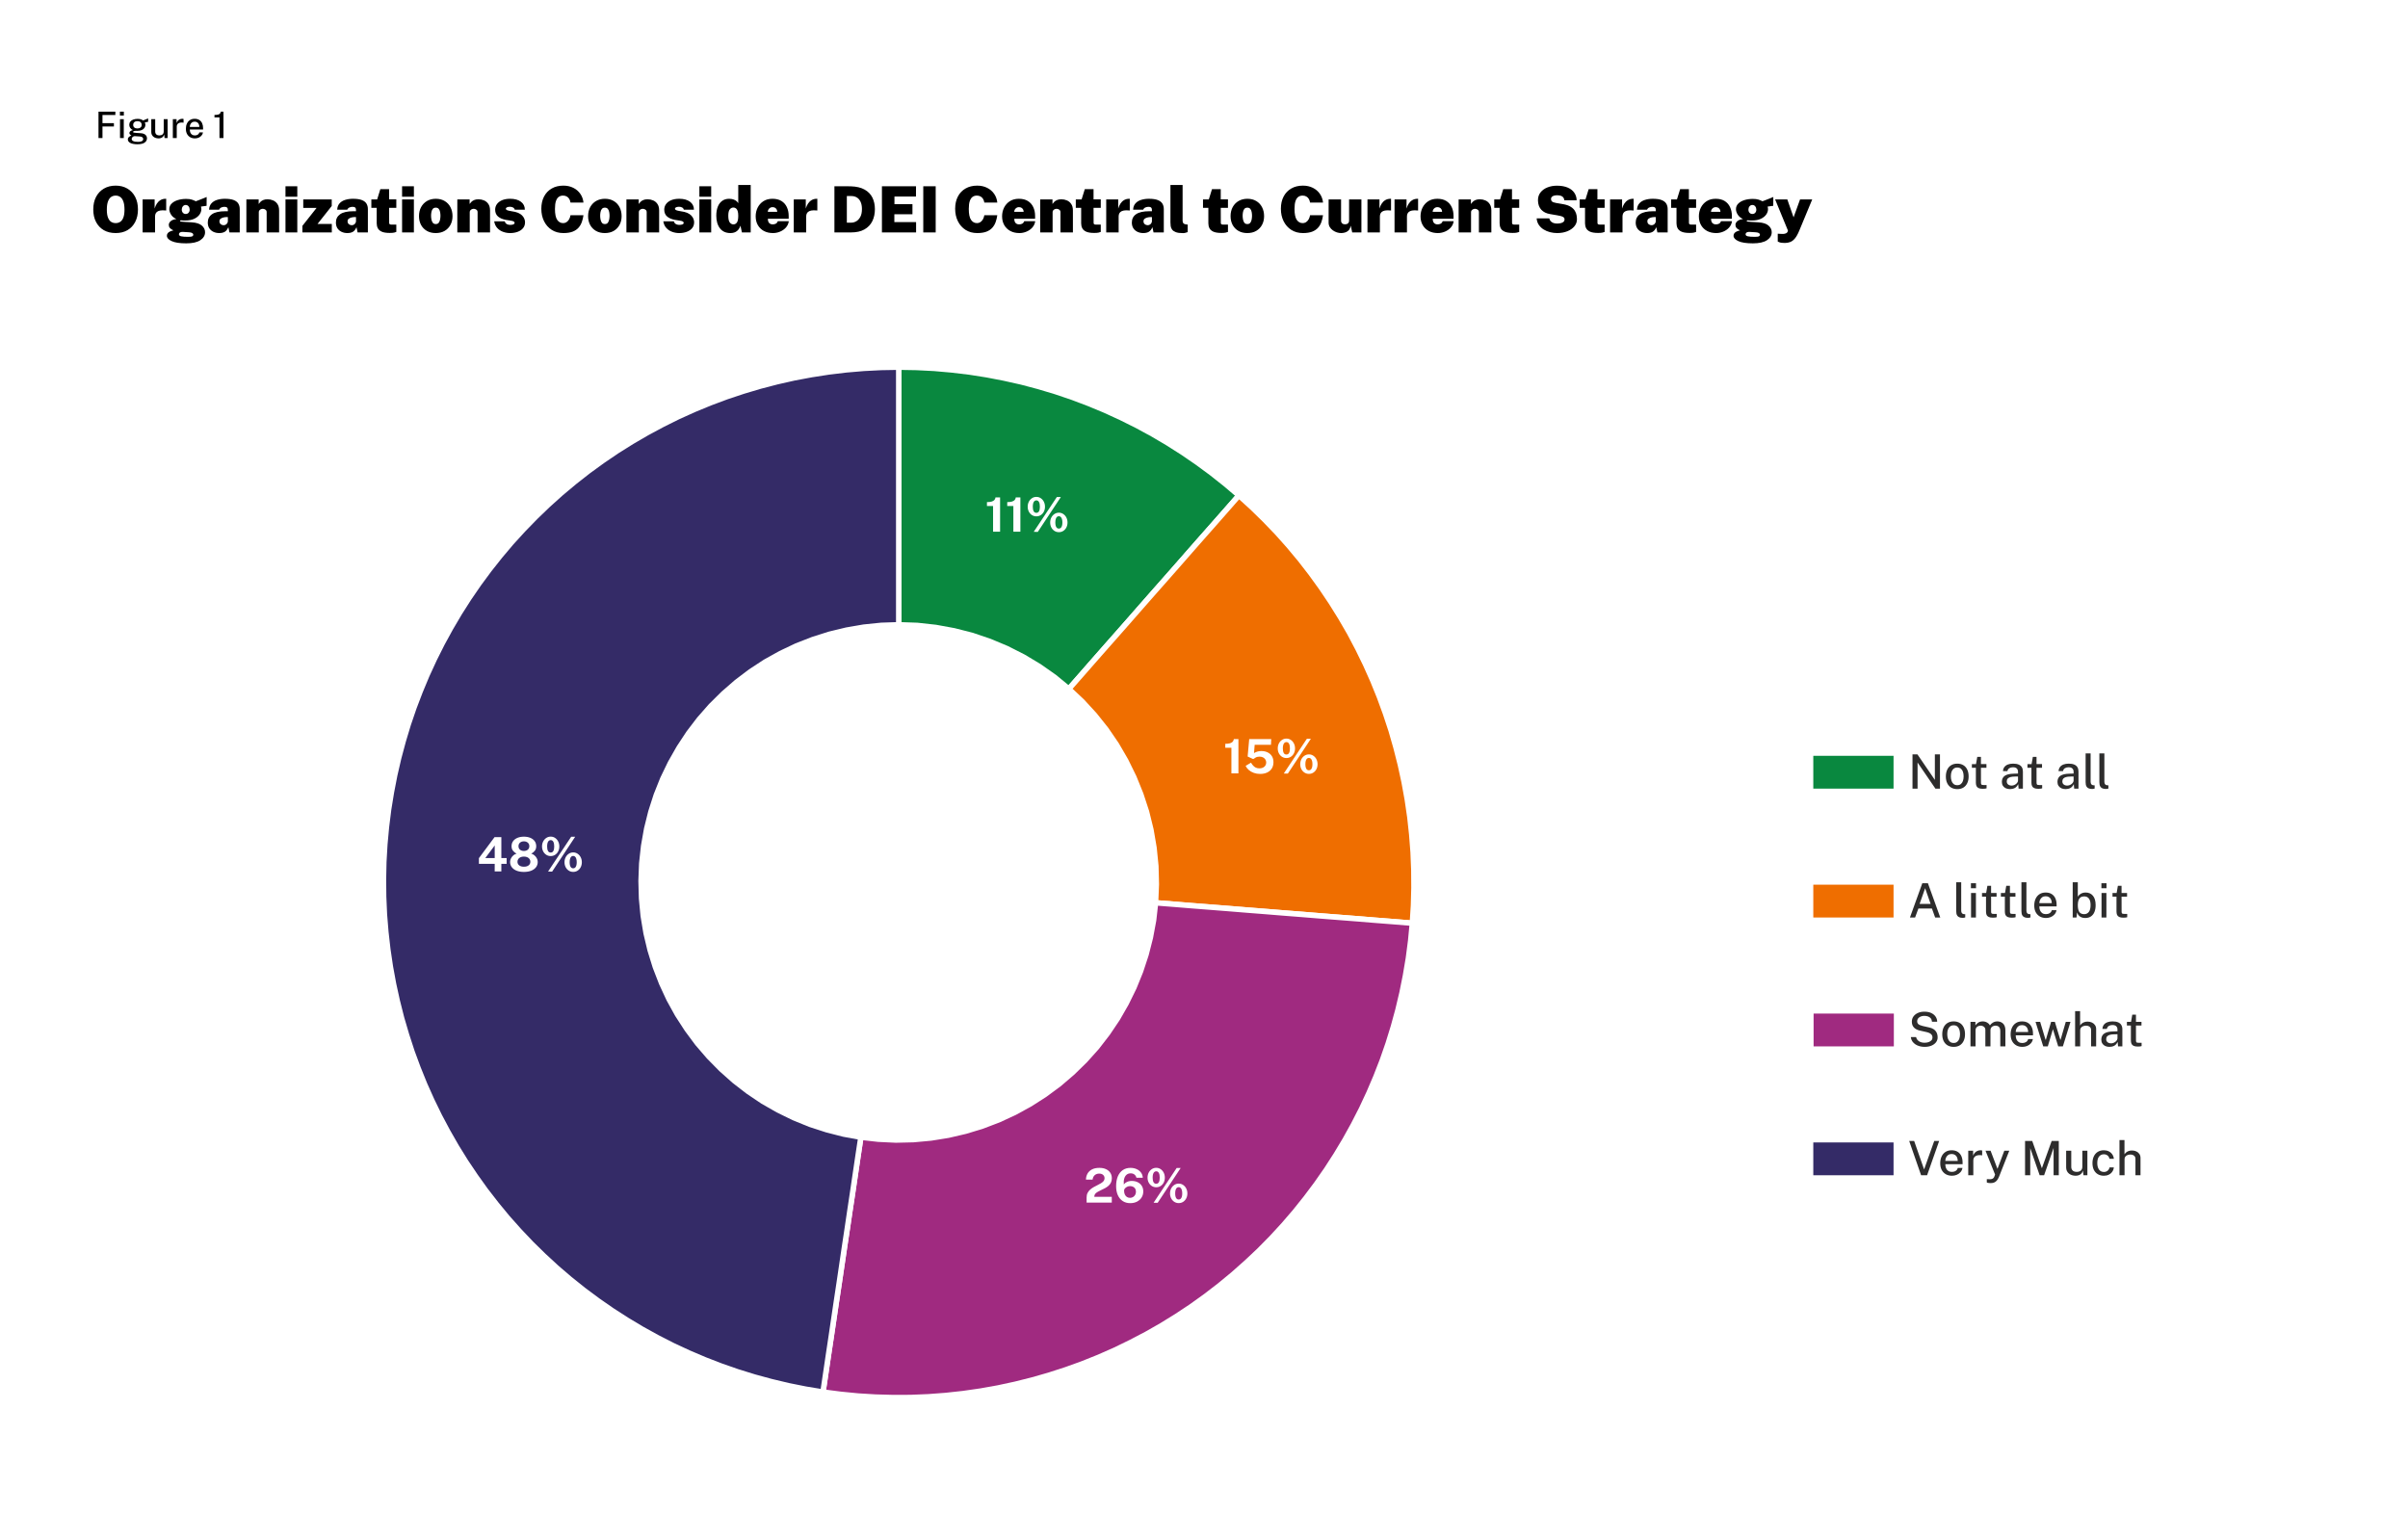 <svg width="1320" height="830" viewBox="0 0 1320 830" fill="none" xmlns="http://www.w3.org/2000/svg">
<rect width="1320" height="830" fill="white"/>
<path d="M63.411 127.772C60.903 127.772 58.727 127.242 56.884 126.18C55.052 125.107 53.635 123.602 52.631 121.665C51.628 119.728 51.126 117.447 51.126 114.822C51.126 112.186 51.634 109.893 52.649 107.945C53.675 105.985 55.11 104.468 56.954 103.395C58.797 102.31 60.95 101.767 63.411 101.767C65.861 101.767 68.002 102.31 69.834 103.395C71.665 104.468 73.089 105.985 74.104 107.945C75.119 109.893 75.626 112.186 75.626 114.822C75.626 117.436 75.124 119.717 74.121 121.665C73.129 123.602 71.718 125.107 69.886 126.18C68.055 127.242 65.896 127.772 63.411 127.772ZM63.411 122.312C64.344 122.312 65.173 122.079 65.896 121.612C66.631 121.134 67.203 120.358 67.611 119.285C68.031 118.2 68.241 116.747 68.241 114.927C68.241 113.049 68.031 111.55 67.611 110.43C67.203 109.298 66.631 108.482 65.896 107.98C65.173 107.478 64.344 107.227 63.411 107.227C62.478 107.227 61.644 107.478 60.909 107.98C60.185 108.482 59.614 109.298 59.194 110.43C58.774 111.55 58.564 113.049 58.564 114.927C58.564 116.747 58.774 118.2 59.194 119.285C59.614 120.358 60.185 121.134 60.909 121.612C61.644 122.079 62.478 122.312 63.411 122.312ZM78.186 127.422V109.327H84.766V114.332C85.046 113.364 85.442 112.477 85.956 111.672C86.481 110.856 87.145 110.202 87.951 109.712C88.755 109.222 89.718 108.977 90.838 108.977C90.92 108.977 90.984 108.977 91.031 108.977C91.077 108.977 91.1 108.977 91.1 108.977V115.417C91.066 115.406 91.031 115.4 90.996 115.4C90.972 115.4 90.931 115.394 90.873 115.382C89.601 115.254 88.575 115.266 87.793 115.417C87.023 115.569 86.434 115.82 86.025 116.17C85.617 116.508 85.343 116.905 85.203 117.36C85.063 117.803 84.993 118.264 84.993 118.742V127.422H78.186ZM102.085 133.407C98.514 133.407 95.855 132.999 94.105 132.182C92.355 131.377 91.48 130.397 91.48 129.242C91.48 128.659 91.649 128.175 91.987 127.79C92.325 127.417 92.722 127.125 93.177 126.915C93.632 126.705 94.046 126.553 94.419 126.46C94.793 126.367 95.014 126.314 95.085 126.302C94.909 126.209 94.618 126.052 94.21 125.83C93.801 125.608 93.416 125.293 93.055 124.885C92.704 124.465 92.529 123.922 92.529 123.257C92.529 122.534 92.868 121.869 93.544 121.262C94.233 120.656 95.283 120.259 96.695 120.072C95.388 119.489 94.414 118.684 93.772 117.657C93.13 116.631 92.809 115.639 92.809 114.682C92.809 113.469 93.235 112.442 94.087 111.602C94.939 110.762 96.059 110.127 97.447 109.695C98.847 109.263 100.37 109.047 102.015 109.047C103.31 109.047 104.354 109.176 105.147 109.432C105.94 109.689 106.67 109.992 107.335 110.342C107.673 110.214 108.075 110.062 108.542 109.887C109.02 109.701 109.528 109.502 110.065 109.292C110.613 109.082 111.161 108.867 111.71 108.645C112.258 108.423 112.783 108.207 113.285 107.997L113.25 112.827L110.17 113.247C110.24 113.504 110.292 113.778 110.327 114.07C110.362 114.35 110.38 114.542 110.38 114.647C110.38 115.674 110.047 116.666 109.382 117.622C108.717 118.567 107.731 119.349 106.425 119.967C105.118 120.574 103.508 120.877 101.595 120.877C101.315 120.877 100.918 120.872 100.405 120.86C99.891 120.837 99.483 120.807 99.18 120.772C99.004 120.807 98.876 120.848 98.794 120.895C98.725 120.93 98.689 120.994 98.689 121.087C98.689 121.332 98.952 121.478 99.477 121.525C100.002 121.572 100.708 121.624 101.595 121.682C101.91 121.694 102.394 121.717 103.047 121.752C103.712 121.787 104.43 121.834 105.2 121.892C107.708 122.067 109.534 122.668 110.677 123.695C111.832 124.71 112.41 125.917 112.41 127.317C112.41 129.067 111.546 130.52 109.82 131.675C108.093 132.83 105.515 133.407 102.085 133.407ZM103.135 129.837C104.325 129.837 105.095 129.732 105.445 129.522C105.795 129.312 105.97 129.044 105.97 128.717C105.97 128.332 105.771 128.017 105.375 127.772C104.978 127.539 104.43 127.399 103.73 127.352L100.44 127.142C99.809 127.107 99.325 127.16 98.987 127.3C98.649 127.428 98.415 127.597 98.287 127.807C98.159 128.029 98.094 128.239 98.094 128.437C98.094 129.009 98.503 129.382 99.32 129.557C100.136 129.744 101.408 129.837 103.135 129.837ZM101.805 117.307C102.458 117.307 102.983 117.08 103.38 116.625C103.776 116.17 103.975 115.604 103.975 114.927C103.975 114.239 103.776 113.644 103.38 113.142C102.983 112.629 102.458 112.372 101.805 112.372C101.163 112.372 100.638 112.629 100.23 113.142C99.833 113.644 99.635 114.239 99.635 114.927C99.635 115.604 99.833 116.17 100.23 116.625C100.638 117.08 101.163 117.307 101.805 117.307ZM120.149 127.772C119.018 127.772 117.974 127.551 117.017 127.107C116.072 126.664 115.314 126.017 114.742 125.165C114.182 124.302 113.902 123.246 113.902 121.997C113.902 120.037 114.678 118.515 116.229 117.43C117.793 116.345 120.219 115.802 123.509 115.802H124.909V115.032C124.909 114.449 124.746 114.023 124.419 113.755C124.104 113.487 123.603 113.364 122.914 113.387C122.448 113.399 121.934 113.51 121.374 113.72C120.814 113.93 120.394 114.344 120.114 114.962H114.602C114.672 113.539 115.098 112.39 115.879 111.515C116.661 110.628 117.694 109.987 118.977 109.59C120.26 109.182 121.678 108.977 123.229 108.977C125.329 108.977 126.974 109.217 128.164 109.695C129.354 110.173 130.194 110.838 130.684 111.69C131.174 112.53 131.419 113.504 131.419 114.612V127.422H125.784L125.189 124.552C124.653 125.777 123.988 126.623 123.194 127.09C122.401 127.545 121.386 127.772 120.149 127.772ZM122.547 123.467C122.874 123.467 123.177 123.409 123.457 123.292C123.749 123.176 123.999 123.018 124.209 122.82C124.419 122.61 124.583 122.377 124.699 122.12C124.828 121.863 124.898 121.589 124.909 121.297V119.022H123.824C123.463 119.022 123.002 119.092 122.442 119.232C121.882 119.361 121.38 119.588 120.937 119.915C120.505 120.242 120.289 120.702 120.289 121.297C120.289 121.974 120.517 122.505 120.972 122.89C121.439 123.275 121.964 123.467 122.547 123.467ZM135.061 127.422V109.327H141.798V111.83C142.055 111.445 142.381 111.054 142.778 110.657C143.175 110.261 143.688 109.928 144.318 109.66C144.948 109.392 145.736 109.257 146.681 109.257C147.742 109.257 148.751 109.462 149.708 109.87C150.676 110.278 151.464 110.932 152.071 111.83C152.689 112.728 152.998 113.912 152.998 115.382V127.422H146.173V116.31C146.173 115.715 145.951 115.26 145.508 114.945C145.065 114.63 144.586 114.472 144.073 114.472C143.746 114.472 143.408 114.542 143.058 114.682C142.72 114.822 142.434 115.032 142.201 115.312C141.979 115.581 141.868 115.913 141.868 116.31V127.422H135.061ZM162.97 109.327V127.422H156.495V109.327H162.97ZM162.97 102.117V107.857H156.495V102.117H162.97ZM165.768 127.422V123.817L173.538 113.982H166.24V109.327H181.85V112.932L174.063 122.767H181.885V127.422H165.768ZM190.389 127.772C189.257 127.772 188.213 127.551 187.256 127.107C186.311 126.664 185.553 126.017 184.981 125.165C184.421 124.302 184.141 123.246 184.141 121.997C184.141 120.037 184.917 118.515 186.469 117.43C188.032 116.345 190.459 115.802 193.749 115.802H195.149V115.032C195.149 114.449 194.985 114.023 194.659 113.755C194.344 113.487 193.842 113.364 193.154 113.387C192.687 113.399 192.174 113.51 191.614 113.72C191.054 113.93 190.634 114.344 190.354 114.962H184.841C184.911 113.539 185.337 112.39 186.119 111.515C186.9 110.628 187.933 109.987 189.216 109.59C190.5 109.182 191.917 108.977 193.469 108.977C195.569 108.977 197.214 109.217 198.404 109.695C199.594 110.173 200.434 110.838 200.924 111.69C201.414 112.53 201.659 113.504 201.659 114.612V127.422H196.024L195.429 124.552C194.892 125.777 194.227 126.623 193.434 127.09C192.64 127.545 191.625 127.772 190.389 127.772ZM192.786 123.467C193.113 123.467 193.416 123.409 193.696 123.292C193.988 123.176 194.239 123.018 194.449 122.82C194.659 122.61 194.822 122.377 194.939 122.12C195.067 121.863 195.137 121.589 195.149 121.297V119.022H194.064C193.702 119.022 193.241 119.092 192.681 119.232C192.121 119.361 191.62 119.588 191.176 119.915C190.745 120.242 190.529 120.702 190.529 121.297C190.529 121.974 190.756 122.505 191.211 122.89C191.678 123.275 192.203 123.467 192.786 123.467ZM217.247 113.947H213.292L213.327 122.137C213.327 122.406 213.374 122.61 213.467 122.75C213.572 122.89 213.706 122.989 213.87 123.047C214.033 123.094 214.214 123.117 214.412 123.117H217.247V127.142C217.002 127.259 216.611 127.382 216.075 127.51C215.538 127.638 214.727 127.702 213.642 127.702C211.74 127.702 210.27 127.469 209.232 127.002C208.205 126.524 207.494 125.888 207.097 125.095C206.7 124.302 206.502 123.421 206.502 122.452V113.947H203.562V109.327H206.747L208.497 103.692H213.292V109.292H217.247V113.947ZM226.886 109.327V127.422H220.411V109.327H226.886ZM226.886 102.117V107.857H220.411V102.117H226.886ZM238.854 127.772C236.987 127.772 235.365 127.376 233.989 126.582C232.624 125.789 231.562 124.698 230.804 123.31C230.057 121.91 229.684 120.306 229.684 118.497C229.684 116.596 230.074 114.933 230.856 113.51C231.649 112.075 232.734 110.961 234.111 110.167C235.499 109.374 237.092 108.977 238.889 108.977C240.779 108.977 242.406 109.392 243.771 110.22C245.148 111.037 246.204 112.162 246.939 113.597C247.685 115.032 248.059 116.666 248.059 118.497C248.059 120.294 247.679 121.892 246.921 123.292C246.174 124.681 245.113 125.777 243.736 126.582C242.359 127.376 240.732 127.772 238.854 127.772ZM238.889 122.837C239.612 122.837 240.154 122.592 240.516 122.102C240.889 121.601 241.134 120.994 241.251 120.282C241.379 119.571 241.444 118.894 241.444 118.252C241.444 117.599 241.379 116.934 241.251 116.257C241.134 115.569 240.889 114.997 240.516 114.542C240.154 114.076 239.612 113.842 238.889 113.842C238.154 113.842 237.599 114.076 237.226 114.542C236.864 114.997 236.619 115.569 236.491 116.257C236.363 116.934 236.299 117.599 236.299 118.252C236.299 118.894 236.363 119.571 236.491 120.282C236.619 120.994 236.864 121.601 237.226 122.102C237.599 122.592 238.154 122.837 238.889 122.837ZM250.69 127.422V109.327H257.428V111.83C257.685 111.445 258.011 111.054 258.408 110.657C258.805 110.261 259.318 109.928 259.948 109.66C260.578 109.392 261.365 109.257 262.31 109.257C263.372 109.257 264.381 109.462 265.338 109.87C266.306 110.278 267.094 110.932 267.7 111.83C268.319 112.728 268.628 113.912 268.628 115.382V127.422H261.803V116.31C261.803 115.715 261.581 115.26 261.138 114.945C260.695 114.63 260.216 114.472 259.703 114.472C259.376 114.472 259.038 114.542 258.688 114.682C258.35 114.822 258.064 115.032 257.83 115.312C257.609 115.581 257.498 115.913 257.498 116.31V127.422H250.69ZM279.584 127.772C278.324 127.772 277.076 127.557 275.839 127.125C274.603 126.693 273.535 126.005 272.637 125.06C271.738 124.115 271.161 122.872 270.904 121.332H276.679C276.831 121.916 277.099 122.347 277.484 122.627C277.869 122.907 278.26 123.088 278.657 123.17C279.053 123.252 279.351 123.292 279.549 123.292C280.308 123.292 280.92 123.205 281.387 123.03C281.853 122.843 282.087 122.569 282.087 122.207C282.087 121.869 281.929 121.607 281.614 121.42C281.299 121.222 280.733 121.064 279.917 120.947L277.239 120.527C275.513 120.212 274.118 119.617 273.057 118.742C271.995 117.867 271.453 116.619 271.429 114.997C271.418 113.877 271.727 112.862 272.357 111.952C272.998 111.042 273.932 110.319 275.157 109.782C276.393 109.246 277.893 108.977 279.654 108.977C282.128 108.977 284.088 109.514 285.534 110.587C286.981 111.661 287.704 113.119 287.704 114.962H282.157C282.028 114.414 281.719 114.012 281.229 113.755C280.739 113.487 280.185 113.352 279.567 113.352C278.937 113.352 278.4 113.446 277.957 113.632C277.525 113.819 277.309 114.087 277.309 114.437C277.309 114.752 277.519 115.009 277.939 115.207C278.359 115.394 279.053 115.569 280.022 115.732L282.349 116.152C283.516 116.432 284.455 116.812 285.167 117.29C285.89 117.768 286.438 118.287 286.812 118.847C287.197 119.396 287.459 119.938 287.599 120.475C287.739 121 287.809 121.449 287.809 121.822C287.809 123.117 287.442 124.208 286.707 125.095C285.983 125.97 284.998 126.635 283.749 127.09C282.513 127.545 281.124 127.772 279.584 127.772ZM308.851 101.767C310.858 101.767 312.655 102.164 314.241 102.957C315.828 103.739 317.111 104.83 318.091 106.23C319.071 107.618 319.655 109.222 319.841 111.042H312.736C312.608 110.261 312.369 109.584 312.019 109.012C311.669 108.441 311.208 108.003 310.636 107.7C310.076 107.385 309.406 107.227 308.624 107.227C307.772 107.227 307.014 107.449 306.349 107.892C305.684 108.336 305.159 109.094 304.774 110.167C304.401 111.229 304.214 112.687 304.214 114.542C304.214 117.354 304.628 119.355 305.456 120.545C306.285 121.723 307.341 122.312 308.624 122.312C309.406 122.312 310.076 122.114 310.636 121.717C311.208 121.321 311.669 120.796 312.019 120.142C312.369 119.477 312.608 118.754 312.736 117.972H319.841C319.666 119.279 319.369 120.522 318.949 121.7C318.541 122.878 317.928 123.928 317.111 124.85C316.306 125.76 315.233 126.477 313.891 127.002C312.55 127.516 310.87 127.772 308.851 127.772C306.413 127.772 304.284 127.195 302.464 126.04C300.656 124.885 299.25 123.304 298.246 121.297C297.243 119.291 296.741 117.004 296.741 114.437C296.741 111.871 297.237 109.642 298.229 107.752C299.221 105.851 300.621 104.381 302.429 103.342C304.249 102.292 306.39 101.767 308.851 101.767ZM331.549 127.772C329.682 127.772 328.061 127.376 326.684 126.582C325.319 125.789 324.257 124.698 323.499 123.31C322.752 121.91 322.379 120.306 322.379 118.497C322.379 116.596 322.77 114.933 323.551 113.51C324.345 112.075 325.43 110.961 326.806 110.167C328.195 109.374 329.787 108.977 331.584 108.977C333.474 108.977 335.101 109.392 336.466 110.22C337.843 111.037 338.899 112.162 339.634 113.597C340.381 115.032 340.754 116.666 340.754 118.497C340.754 120.294 340.375 121.892 339.616 123.292C338.87 124.681 337.808 125.777 336.431 126.582C335.055 127.376 333.427 127.772 331.549 127.772ZM331.584 122.837C332.307 122.837 332.85 122.592 333.211 122.102C333.585 121.601 333.83 120.994 333.946 120.282C334.075 119.571 334.139 118.894 334.139 118.252C334.139 117.599 334.075 116.934 333.946 116.257C333.83 115.569 333.585 114.997 333.211 114.542C332.85 114.076 332.307 113.842 331.584 113.842C330.849 113.842 330.295 114.076 329.921 114.542C329.56 114.997 329.315 115.569 329.186 116.257C329.058 116.934 328.994 117.599 328.994 118.252C328.994 118.894 329.058 119.571 329.186 120.282C329.315 120.994 329.56 121.601 329.921 122.102C330.295 122.592 330.849 122.837 331.584 122.837ZM343.386 127.422V109.327H350.123V111.83C350.38 111.445 350.707 111.054 351.103 110.657C351.5 110.261 352.013 109.928 352.643 109.66C353.273 109.392 354.061 109.257 355.006 109.257C356.067 109.257 357.077 109.462 358.033 109.87C359.002 110.278 359.789 110.932 360.396 111.83C361.014 112.728 361.323 113.912 361.323 115.382V127.422H354.498V116.31C354.498 115.715 354.277 115.26 353.833 114.945C353.39 114.63 352.912 114.472 352.398 114.472C352.072 114.472 351.733 114.542 351.383 114.682C351.045 114.822 350.759 115.032 350.526 115.312C350.304 115.581 350.193 115.913 350.193 116.31V127.422H343.386ZM372.28 127.772C371.02 127.772 369.771 127.557 368.535 127.125C367.298 126.693 366.23 126.005 365.332 125.06C364.434 124.115 363.856 122.872 363.6 121.332H369.375C369.526 121.916 369.795 122.347 370.18 122.627C370.565 122.907 370.955 123.088 371.352 123.17C371.749 123.252 372.046 123.292 372.245 123.292C373.003 123.292 373.615 123.205 374.082 123.03C374.549 122.843 374.782 122.569 374.782 122.207C374.782 121.869 374.625 121.607 374.31 121.42C373.995 121.222 373.429 121.064 372.612 120.947L369.935 120.527C368.208 120.212 366.814 119.617 365.752 118.742C364.69 117.867 364.148 116.619 364.125 114.997C364.113 113.877 364.422 112.862 365.052 111.952C365.694 111.042 366.627 110.319 367.852 109.782C369.089 109.246 370.588 108.977 372.35 108.977C374.823 108.977 376.783 109.514 378.23 110.587C379.676 111.661 380.4 113.119 380.4 114.962H374.852C374.724 114.414 374.415 114.012 373.925 113.755C373.435 113.487 372.88 113.352 372.262 113.352C371.632 113.352 371.095 113.446 370.652 113.632C370.22 113.819 370.005 114.087 370.005 114.437C370.005 114.752 370.215 115.009 370.635 115.207C371.055 115.394 371.749 115.569 372.717 115.732L375.045 116.152C376.211 116.432 377.15 116.812 377.862 117.29C378.585 117.768 379.134 118.287 379.507 118.847C379.892 119.396 380.155 119.938 380.295 120.475C380.435 121 380.505 121.449 380.505 121.822C380.505 123.117 380.137 124.208 379.402 125.095C378.679 125.97 377.693 126.635 376.445 127.09C375.208 127.545 373.82 127.772 372.28 127.772ZM389.855 109.327V127.422H383.38V109.327H389.855ZM389.855 102.117V107.857H383.38V102.117H389.855ZM400.422 127.772C397.926 127.772 396.007 126.909 394.665 125.182C393.323 123.444 392.652 121.134 392.652 118.252C392.652 116.351 392.927 114.706 393.475 113.317C394.035 111.929 394.84 110.862 395.89 110.115C396.94 109.357 398.206 108.977 399.687 108.977C400.142 108.977 400.603 109.018 401.07 109.1C401.537 109.182 401.992 109.316 402.435 109.502C402.89 109.677 403.31 109.922 403.695 110.237C404.08 110.541 404.412 110.926 404.692 111.392V101.417H411.517V127.422H406.705L405.9 123.712C405.69 124.342 405.422 124.908 405.095 125.41C404.78 125.912 404.395 126.337 403.94 126.687C403.497 127.037 402.983 127.306 402.4 127.492C401.817 127.679 401.157 127.772 400.422 127.772ZM402.032 123.012C402.826 123.012 403.467 122.668 403.957 121.98C404.447 121.28 404.692 120.037 404.692 118.252C404.692 117.179 404.582 116.316 404.36 115.662C404.138 114.997 403.829 114.519 403.432 114.227C403.036 113.924 402.569 113.772 402.032 113.772C401.262 113.772 400.603 114.099 400.055 114.752C399.507 115.406 399.232 116.572 399.232 118.252C399.232 120.037 399.507 121.28 400.055 121.98C400.603 122.668 401.262 123.012 402.032 123.012ZM420.924 119.932C420.912 120.656 421.023 121.245 421.256 121.7C421.49 122.155 421.805 122.487 422.201 122.697C422.61 122.907 423.059 123.012 423.549 123.012C424.167 123.012 424.721 122.896 425.211 122.662C425.713 122.429 426.104 121.962 426.384 121.262H432.404C432.217 122.604 431.686 123.765 430.811 124.745C429.936 125.713 428.869 126.46 427.609 126.985C426.361 127.51 425.066 127.772 423.724 127.772C421.846 127.772 420.189 127.393 418.754 126.635C417.331 125.865 416.222 124.792 415.429 123.415C414.636 122.038 414.239 120.434 414.239 118.602C414.239 116.876 414.601 115.283 415.324 113.825C416.059 112.367 417.109 111.194 418.474 110.307C419.851 109.421 421.507 108.977 423.444 108.977C425.416 108.977 427.061 109.386 428.379 110.202C429.697 111.019 430.683 112.139 431.336 113.562C432.001 114.974 432.334 116.572 432.334 118.357V119.932H420.924ZM420.889 116.117H426.051C426.051 115.662 425.952 115.242 425.754 114.857C425.556 114.461 425.264 114.146 424.879 113.912C424.494 113.679 424.016 113.562 423.444 113.562C422.977 113.562 422.551 113.679 422.166 113.912C421.781 114.146 421.472 114.461 421.239 114.857C421.006 115.242 420.889 115.662 420.889 116.117ZM435.124 127.422V109.327H441.704V114.332C441.984 113.364 442.381 112.477 442.894 111.672C443.419 110.856 444.084 110.202 444.889 109.712C445.694 109.222 446.657 108.977 447.777 108.977C447.858 108.977 447.922 108.977 447.969 108.977C448.016 108.977 448.039 108.977 448.039 108.977V115.417C448.004 115.406 447.969 115.4 447.934 115.4C447.911 115.4 447.87 115.394 447.812 115.382C446.54 115.254 445.513 115.266 444.732 115.417C443.962 115.569 443.372 115.82 442.964 116.17C442.556 116.508 442.282 116.905 442.142 117.36C442.002 117.803 441.932 118.264 441.932 118.742V127.422H435.124ZM457.406 102.117C457.593 102.117 458.06 102.117 458.806 102.117C459.553 102.117 460.416 102.117 461.396 102.117C462.388 102.106 463.351 102.106 464.284 102.117C465.217 102.117 465.958 102.129 466.506 102.152C469.551 102.257 472.036 102.852 473.961 103.937C475.898 105.022 477.321 106.487 478.231 108.33C479.141 110.173 479.596 112.291 479.596 114.682C479.596 117.144 479.124 119.337 478.179 121.262C477.234 123.176 475.793 124.681 473.856 125.777C471.92 126.874 469.458 127.422 466.471 127.422H457.406V102.117ZM464.214 107.472V122.067H466.681C467.545 122.067 468.42 121.828 469.306 121.35C470.205 120.86 470.957 120.067 471.564 118.97C472.182 117.873 472.491 116.409 472.491 114.577C472.491 113.026 472.246 111.725 471.756 110.675C471.278 109.613 470.601 108.814 469.726 108.277C468.851 107.741 467.836 107.472 466.681 107.472H464.214ZM483.451 127.422V102.117H502.141L502.106 107.752H490.311V111.952H500.181V117.447H490.259V121.752H502.176V127.422H483.451ZM506.113 102.117H512.92V127.422H506.113V102.117ZM535.702 101.767C537.709 101.767 539.505 102.164 541.092 102.957C542.679 103.739 543.962 104.83 544.942 106.23C545.922 107.618 546.505 109.222 546.692 111.042H539.587C539.459 110.261 539.219 109.584 538.869 109.012C538.519 108.441 538.059 108.003 537.487 107.7C536.927 107.385 536.256 107.227 535.474 107.227C534.623 107.227 533.864 107.449 533.199 107.892C532.534 108.336 532.009 109.094 531.624 110.167C531.251 111.229 531.064 112.687 531.064 114.542C531.064 117.354 531.479 119.355 532.307 120.545C533.135 121.723 534.191 122.312 535.474 122.312C536.256 122.312 536.927 122.114 537.487 121.717C538.059 121.321 538.519 120.796 538.869 120.142C539.219 119.477 539.459 118.754 539.587 117.972H546.692C546.517 119.279 546.219 120.522 545.799 121.7C545.391 122.878 544.779 123.928 543.962 124.85C543.157 125.76 542.084 126.477 540.742 127.002C539.4 127.516 537.72 127.772 535.702 127.772C533.264 127.772 531.134 127.195 529.314 126.04C527.506 124.885 526.1 123.304 525.097 121.297C524.094 119.291 523.592 117.004 523.592 114.437C523.592 111.871 524.088 109.642 525.079 107.752C526.071 105.851 527.471 104.381 529.279 103.342C531.099 102.292 533.24 101.767 535.702 101.767ZM556.002 119.932C555.99 120.656 556.101 121.245 556.334 121.7C556.568 122.155 556.883 122.487 557.279 122.697C557.688 122.907 558.137 123.012 558.627 123.012C559.245 123.012 559.799 122.896 560.289 122.662C560.791 122.429 561.182 121.962 561.462 121.262H567.482C567.295 122.604 566.764 123.765 565.889 124.745C565.014 125.713 563.947 126.46 562.687 126.985C561.439 127.51 560.144 127.772 558.802 127.772C556.924 127.772 555.267 127.393 553.832 126.635C552.409 125.865 551.3 124.792 550.507 123.415C549.714 122.038 549.317 120.434 549.317 118.602C549.317 116.876 549.679 115.283 550.402 113.825C551.137 112.367 552.187 111.194 553.552 110.307C554.929 109.421 556.585 108.977 558.522 108.977C560.494 108.977 562.139 109.386 563.457 110.202C564.775 111.019 565.761 112.139 566.414 113.562C567.079 114.974 567.412 116.572 567.412 118.357V119.932H556.002ZM555.967 116.117H561.129C561.129 115.662 561.03 115.242 560.832 114.857C560.634 114.461 560.342 114.146 559.957 113.912C559.572 113.679 559.094 113.562 558.522 113.562C558.055 113.562 557.629 113.679 557.244 113.912C556.859 114.146 556.55 114.461 556.317 114.857C556.084 115.242 555.967 115.662 555.967 116.117ZM570.202 127.422V109.327H576.94V111.83C577.196 111.445 577.523 111.054 577.92 110.657C578.316 110.261 578.83 109.928 579.46 109.66C580.09 109.392 580.877 109.257 581.822 109.257C582.884 109.257 583.893 109.462 584.85 109.87C585.818 110.278 586.605 110.932 587.212 111.83C587.83 112.728 588.14 113.912 588.14 115.382V127.422H581.315V116.31C581.315 115.715 581.093 115.26 580.65 114.945C580.206 114.63 579.728 114.472 579.215 114.472C578.888 114.472 578.55 114.542 578.2 114.682C577.861 114.822 577.575 115.032 577.342 115.312C577.12 115.581 577.01 115.913 577.01 116.31V127.422H570.202ZM603.409 113.947H599.454L599.489 122.137C599.489 122.406 599.536 122.61 599.629 122.75C599.734 122.89 599.868 122.989 600.032 123.047C600.195 123.094 600.376 123.117 600.574 123.117H603.409V127.142C603.164 127.259 602.773 127.382 602.237 127.51C601.7 127.638 600.889 127.702 599.804 127.702C597.903 127.702 596.433 127.469 595.394 127.002C594.368 126.524 593.656 125.888 593.259 125.095C592.863 124.302 592.664 123.421 592.664 122.452V113.947H589.724V109.327H592.909L594.659 103.692H599.454V109.292H603.409V113.947ZM606.398 127.422V109.327H612.978V114.332C613.258 113.364 613.655 112.477 614.168 111.672C614.693 110.856 615.358 110.202 616.163 109.712C616.968 109.222 617.931 108.977 619.051 108.977C619.133 108.977 619.197 108.977 619.243 108.977C619.29 108.977 619.313 108.977 619.313 108.977V115.417C619.278 115.406 619.243 115.4 619.208 115.4C619.185 115.4 619.144 115.394 619.086 115.382C617.814 115.254 616.788 115.266 616.006 115.417C615.236 115.569 614.647 115.82 614.238 116.17C613.83 116.508 613.556 116.905 613.416 117.36C613.276 117.803 613.206 118.264 613.206 118.742V127.422H606.398ZM626.692 127.772C625.561 127.772 624.517 127.551 623.56 127.107C622.615 126.664 621.857 126.017 621.285 125.165C620.725 124.302 620.445 123.246 620.445 121.997C620.445 120.037 621.221 118.515 622.772 117.43C624.336 116.345 626.762 115.802 630.052 115.802H631.452V115.032C631.452 114.449 631.289 114.023 630.962 113.755C630.647 113.487 630.146 113.364 629.457 113.387C628.991 113.399 628.477 113.51 627.917 113.72C627.357 113.93 626.937 114.344 626.657 114.962H621.145C621.215 113.539 621.641 112.39 622.422 111.515C623.204 110.628 624.237 109.987 625.52 109.59C626.803 109.182 628.221 108.977 629.772 108.977C631.872 108.977 633.517 109.217 634.707 109.695C635.897 110.173 636.737 110.838 637.227 111.69C637.717 112.53 637.962 113.504 637.962 114.612V127.422H632.327L631.732 124.552C631.196 125.777 630.531 126.623 629.737 127.09C628.944 127.545 627.929 127.772 626.692 127.772ZM629.09 123.467C629.417 123.467 629.72 123.409 630 123.292C630.292 123.176 630.542 123.018 630.752 122.82C630.962 122.61 631.126 122.377 631.242 122.12C631.371 121.863 631.441 121.589 631.452 121.297V119.022H630.367C630.006 119.022 629.545 119.092 628.985 119.232C628.425 119.361 627.923 119.588 627.48 119.915C627.048 120.242 626.832 120.702 626.832 121.297C626.832 121.974 627.06 122.505 627.515 122.89C627.982 123.275 628.507 123.467 629.09 123.467ZM648.481 127.807C646.813 127.807 645.506 127.632 644.561 127.282C643.628 126.921 642.951 126.454 642.531 125.882C642.111 125.311 641.849 124.681 641.744 123.992C641.65 123.304 641.604 122.627 641.604 121.962V101.417H648.271V121.052C648.271 121.484 648.382 121.892 648.604 122.277C648.825 122.662 649.397 122.919 650.319 123.047L651.054 123.117V127.247C650.645 127.399 650.225 127.527 649.794 127.632C649.362 127.749 648.924 127.807 648.481 127.807ZM673.136 113.947H669.181L669.216 122.137C669.216 122.406 669.262 122.61 669.356 122.75C669.461 122.89 669.595 122.989 669.758 123.047C669.922 123.094 670.102 123.117 670.301 123.117H673.136V127.142C672.891 127.259 672.5 127.382 671.963 127.51C671.427 127.638 670.616 127.702 669.531 127.702C667.629 127.702 666.159 127.469 665.121 127.002C664.094 126.524 663.382 125.888 662.986 125.095C662.589 124.302 662.391 123.421 662.391 122.452V113.947H659.451V109.327H662.636L664.386 103.692H669.181V109.292H673.136V113.947ZM683.736 127.772C681.87 127.772 680.248 127.376 678.871 126.582C677.506 125.789 676.445 124.698 675.686 123.31C674.94 121.91 674.566 120.306 674.566 118.497C674.566 116.596 674.957 114.933 675.739 113.51C676.532 112.075 677.617 110.961 678.994 110.167C680.382 109.374 681.975 108.977 683.771 108.977C685.661 108.977 687.289 109.392 688.654 110.22C690.031 111.037 691.086 112.162 691.821 113.597C692.568 115.032 692.941 116.666 692.941 118.497C692.941 120.294 692.562 121.892 691.804 123.292C691.057 124.681 689.996 125.777 688.619 126.582C687.242 127.376 685.615 127.772 683.736 127.772ZM683.771 122.837C684.495 122.837 685.037 122.592 685.399 122.102C685.772 121.601 686.017 120.994 686.134 120.282C686.262 119.571 686.326 118.894 686.326 118.252C686.326 117.599 686.262 116.934 686.134 116.257C686.017 115.569 685.772 114.997 685.399 114.542C685.037 114.076 684.495 113.842 683.771 113.842C683.036 113.842 682.482 114.076 682.109 114.542C681.747 114.997 681.502 115.569 681.374 116.257C681.246 116.934 681.181 117.599 681.181 118.252C681.181 118.894 681.246 119.571 681.374 120.282C681.502 120.994 681.747 121.601 682.109 122.102C682.482 122.592 683.036 122.837 683.771 122.837ZM714.257 101.767C716.263 101.767 718.06 102.164 719.647 102.957C721.233 103.739 722.517 104.83 723.497 106.23C724.477 107.618 725.06 109.222 725.247 111.042H718.142C718.013 110.261 717.774 109.584 717.424 109.012C717.074 108.441 716.613 108.003 716.042 107.7C715.482 107.385 714.811 107.227 714.029 107.227C713.178 107.227 712.419 107.449 711.754 107.892C711.089 108.336 710.564 109.094 710.179 110.167C709.806 111.229 709.619 112.687 709.619 114.542C709.619 117.354 710.033 119.355 710.862 120.545C711.69 121.723 712.746 122.312 714.029 122.312C714.811 122.312 715.482 122.114 716.042 121.717C716.613 121.321 717.074 120.796 717.424 120.142C717.774 119.477 718.013 118.754 718.142 117.972H725.247C725.072 119.279 724.774 120.522 724.354 121.7C723.946 122.878 723.333 123.928 722.517 124.85C721.712 125.76 720.638 126.477 719.297 127.002C717.955 127.516 716.275 127.772 714.257 127.772C711.818 127.772 709.689 127.195 707.869 126.04C706.061 124.885 704.655 123.304 703.652 121.297C702.648 119.291 702.147 117.004 702.147 114.437C702.147 111.871 702.643 109.642 703.634 107.752C704.626 105.851 706.026 104.381 707.834 103.342C709.654 102.292 711.795 101.767 714.257 101.767ZM735.156 127.772C734.421 127.772 733.657 127.65 732.863 127.405C732.07 127.148 731.329 126.775 730.641 126.285C729.952 125.795 729.392 125.2 728.961 124.5C728.529 123.788 728.313 122.977 728.313 122.067V109.327H735.138V121.122C735.138 121.647 735.331 122.091 735.716 122.452C736.101 122.802 736.637 122.977 737.326 122.977C738.014 122.977 738.551 122.802 738.936 122.452C739.332 122.091 739.531 121.647 739.531 121.122V109.327H746.286V127.422H741.246L740.441 123.712C740.219 124.914 739.799 125.807 739.181 126.39C738.562 126.962 737.88 127.335 737.133 127.51C736.398 127.685 735.739 127.772 735.156 127.772ZM749.611 127.422V109.327H756.191V114.332C756.471 113.364 756.868 112.477 757.381 111.672C757.906 110.856 758.571 110.202 759.376 109.712C760.181 109.222 761.144 108.977 762.264 108.977C762.345 108.977 762.41 108.977 762.456 108.977C762.503 108.977 762.526 108.977 762.526 108.977V115.417C762.491 115.406 762.456 115.4 762.421 115.4C762.398 115.4 762.357 115.394 762.299 115.382C761.027 115.254 760 115.266 759.219 115.417C758.449 115.569 757.86 115.82 757.451 116.17C757.043 116.508 756.769 116.905 756.629 117.36C756.489 117.803 756.419 118.264 756.419 118.742V127.422H749.611ZM764.445 127.422V109.327H771.025V114.332C771.305 113.364 771.702 112.477 772.215 111.672C772.74 110.856 773.405 110.202 774.21 109.712C775.015 109.222 775.978 108.977 777.098 108.977C777.179 108.977 777.244 108.977 777.29 108.977C777.337 108.977 777.36 108.977 777.36 108.977V115.417C777.325 115.406 777.29 115.4 777.255 115.4C777.232 115.4 777.191 115.394 777.133 115.382C775.861 115.254 774.834 115.266 774.053 115.417C773.283 115.569 772.694 115.82 772.285 116.17C771.877 116.508 771.603 116.905 771.463 117.36C771.323 117.803 771.253 118.264 771.253 118.742V127.422H764.445ZM785.382 119.932C785.37 120.656 785.481 121.245 785.714 121.7C785.948 122.155 786.263 122.487 786.659 122.697C787.068 122.907 787.517 123.012 788.007 123.012C788.625 123.012 789.179 122.896 789.669 122.662C790.171 122.429 790.562 121.962 790.842 121.262H796.862C796.675 122.604 796.144 123.765 795.269 124.745C794.394 125.713 793.327 126.46 792.067 126.985C790.819 127.51 789.524 127.772 788.182 127.772C786.304 127.772 784.647 127.393 783.212 126.635C781.789 125.865 780.68 124.792 779.887 123.415C779.094 122.038 778.697 120.434 778.697 118.602C778.697 116.876 779.059 115.283 779.782 113.825C780.517 112.367 781.567 111.194 782.932 110.307C784.309 109.421 785.965 108.977 787.902 108.977C789.874 108.977 791.519 109.386 792.837 110.202C794.155 111.019 795.141 112.139 795.794 113.562C796.459 114.974 796.792 116.572 796.792 118.357V119.932H785.382ZM785.347 116.117H790.509C790.509 115.662 790.41 115.242 790.212 114.857C790.014 114.461 789.722 114.146 789.337 113.912C788.952 113.679 788.474 113.562 787.902 113.562C787.435 113.562 787.009 113.679 786.624 113.912C786.239 114.146 785.93 114.461 785.697 114.857C785.464 115.242 785.347 115.662 785.347 116.117ZM799.582 127.422V109.327H806.32V111.83C806.576 111.445 806.903 111.054 807.3 110.657C807.696 110.261 808.21 109.928 808.84 109.66C809.47 109.392 810.257 109.257 811.202 109.257C812.264 109.257 813.273 109.462 814.23 109.87C815.198 110.278 815.985 110.932 816.592 111.83C817.21 112.728 817.52 113.912 817.52 115.382V127.422H810.695V116.31C810.695 115.715 810.473 115.26 810.03 114.945C809.586 114.63 809.108 114.472 808.595 114.472C808.268 114.472 807.93 114.542 807.58 114.682C807.241 114.822 806.955 115.032 806.722 115.312C806.5 115.581 806.39 115.913 806.39 116.31V127.422H799.582ZM832.789 113.947H828.834L828.869 122.137C828.869 122.406 828.916 122.61 829.009 122.75C829.114 122.89 829.248 122.989 829.412 123.047C829.575 123.094 829.756 123.117 829.954 123.117H832.789V127.142C832.544 127.259 832.153 127.382 831.617 127.51C831.08 127.638 830.269 127.702 829.184 127.702C827.282 127.702 825.812 127.469 824.774 127.002C823.747 126.524 823.036 125.888 822.639 125.095C822.242 124.302 822.044 123.421 822.044 122.452V113.947H819.104V109.327H822.289L824.039 103.692H828.834V109.292H832.789V113.947ZM853.569 127.772C852.263 127.772 850.968 127.609 849.684 127.282C848.413 126.956 847.24 126.46 846.167 125.795C845.105 125.13 844.23 124.296 843.542 123.292C842.853 122.277 842.457 121.087 842.352 119.722H849.282C849.41 120.317 849.661 120.825 850.034 121.245C850.408 121.665 850.892 121.992 851.487 122.225C852.082 122.447 852.764 122.557 853.534 122.557C854.234 122.557 854.893 122.487 855.512 122.347C856.142 122.207 856.649 121.974 857.034 121.647C857.431 121.309 857.629 120.842 857.629 120.247C857.629 119.734 857.425 119.337 857.017 119.057C856.62 118.777 856.101 118.562 855.459 118.41C854.829 118.258 854.164 118.124 853.464 118.007L849.597 117.342C847.66 117.027 846.097 116.246 844.907 114.997C843.728 113.737 843.116 112.034 843.069 109.887C843.046 108.184 843.501 106.732 844.434 105.53C845.379 104.317 846.639 103.395 848.214 102.765C849.801 102.123 851.551 101.802 853.464 101.802C855.774 101.802 857.728 102.141 859.327 102.817C860.925 103.494 862.138 104.433 862.967 105.635C863.807 106.837 864.244 108.219 864.279 109.782H857.524C857.454 109.129 857.256 108.604 856.929 108.207C856.603 107.799 856.159 107.507 855.599 107.332C855.051 107.146 854.386 107.052 853.604 107.052C852.951 107.052 852.403 107.117 851.959 107.245C851.528 107.362 851.183 107.519 850.927 107.717C850.67 107.904 850.483 108.114 850.367 108.347C850.262 108.581 850.209 108.814 850.209 109.047C850.209 109.619 850.39 110.08 850.752 110.43C851.113 110.78 851.837 111.054 852.922 111.252L856.807 111.917C858.615 112.232 860.033 112.722 861.059 113.387C862.086 114.041 862.838 114.782 863.317 115.61C863.807 116.438 864.116 117.261 864.244 118.077C864.373 118.894 864.437 119.617 864.437 120.247C864.437 121.682 863.958 122.972 863.002 124.115C862.057 125.247 860.768 126.139 859.134 126.792C857.501 127.446 855.646 127.772 853.569 127.772ZM879.615 113.947H875.66L875.695 122.137C875.695 122.406 875.742 122.61 875.835 122.75C875.94 122.89 876.074 122.989 876.238 123.047C876.401 123.094 876.582 123.117 876.78 123.117H879.615V127.142C879.37 127.259 878.979 127.382 878.443 127.51C877.906 127.638 877.095 127.702 876.01 127.702C874.109 127.702 872.639 127.469 871.6 127.002C870.574 126.524 869.862 125.888 869.465 125.095C869.069 124.302 868.87 123.421 868.87 122.452V113.947H865.93V109.327H869.115L870.865 103.692H875.66V109.292H879.615V113.947ZM882.604 127.422V109.327H889.184V114.332C889.464 113.364 889.861 112.477 890.374 111.672C890.899 110.856 891.564 110.202 892.369 109.712C893.174 109.222 894.137 108.977 895.257 108.977C895.339 108.977 895.403 108.977 895.449 108.977C895.496 108.977 895.519 108.977 895.519 108.977V115.417C895.484 115.406 895.449 115.4 895.414 115.4C895.391 115.4 895.35 115.394 895.292 115.382C894.02 115.254 892.994 115.266 892.212 115.417C891.442 115.569 890.853 115.82 890.444 116.17C890.036 116.508 889.762 116.905 889.622 117.36C889.482 117.803 889.412 118.264 889.412 118.742V127.422H882.604ZM902.898 127.772C901.767 127.772 900.723 127.551 899.766 127.107C898.821 126.664 898.063 126.017 897.491 125.165C896.931 124.302 896.651 123.246 896.651 121.997C896.651 120.037 897.427 118.515 898.978 117.43C900.542 116.345 902.968 115.802 906.258 115.802H907.658V115.032C907.658 114.449 907.495 114.023 907.168 113.755C906.853 113.487 906.352 113.364 905.663 113.387C905.197 113.399 904.683 113.51 904.123 113.72C903.563 113.93 903.143 114.344 902.863 114.962H897.351C897.421 113.539 897.847 112.39 898.628 111.515C899.41 110.628 900.443 109.987 901.726 109.59C903.009 109.182 904.427 108.977 905.978 108.977C908.078 108.977 909.723 109.217 910.913 109.695C912.103 110.173 912.943 110.838 913.433 111.69C913.923 112.53 914.168 113.504 914.168 114.612V127.422H908.533L907.938 124.552C907.402 125.777 906.737 126.623 905.943 127.09C905.15 127.545 904.135 127.772 902.898 127.772ZM905.296 123.467C905.623 123.467 905.926 123.409 906.206 123.292C906.498 123.176 906.748 123.018 906.958 122.82C907.168 122.61 907.332 122.377 907.448 122.12C907.577 121.863 907.647 121.589 907.658 121.297V119.022H906.573C906.212 119.022 905.751 119.092 905.191 119.232C904.631 119.361 904.129 119.588 903.686 119.915C903.254 120.242 903.038 120.702 903.038 121.297C903.038 121.974 903.266 122.505 903.721 122.89C904.188 123.275 904.713 123.467 905.296 123.467ZM929.757 113.947H925.802L925.837 122.137C925.837 122.406 925.884 122.61 925.977 122.75C926.082 122.89 926.216 122.989 926.379 123.047C926.543 123.094 926.724 123.117 926.922 123.117H929.757V127.142C929.512 127.259 929.121 127.382 928.584 127.51C928.048 127.638 927.237 127.702 926.152 127.702C924.25 127.702 922.78 127.469 921.742 127.002C920.715 126.524 920.004 125.888 919.607 125.095C919.21 124.302 919.012 123.421 919.012 122.452V113.947H916.072V109.327H919.257L921.007 103.692H925.802V109.292H929.757V113.947ZM937.96 119.932C937.948 120.656 938.059 121.245 938.293 121.7C938.526 122.155 938.841 122.487 939.238 122.697C939.646 122.907 940.095 123.012 940.585 123.012C941.203 123.012 941.758 122.896 942.248 122.662C942.749 122.429 943.14 121.962 943.42 121.262H949.44C949.253 122.604 948.723 123.765 947.848 124.745C946.973 125.713 945.905 126.46 944.645 126.985C943.397 127.51 942.102 127.772 940.76 127.772C938.882 127.772 937.225 127.393 935.79 126.635C934.367 125.865 933.258 124.792 932.465 123.415C931.672 122.038 931.275 120.434 931.275 118.602C931.275 116.876 931.637 115.283 932.36 113.825C933.095 112.367 934.145 111.194 935.51 110.307C936.887 109.421 938.543 108.977 940.48 108.977C942.452 108.977 944.097 109.386 945.415 110.202C946.733 111.019 947.719 112.139 948.373 113.562C949.038 114.974 949.37 116.572 949.37 118.357V119.932H937.96ZM937.925 116.117H943.088C943.088 115.662 942.988 115.242 942.79 114.857C942.592 114.461 942.3 114.146 941.915 113.912C941.53 113.679 941.052 113.562 940.48 113.562C940.013 113.562 939.588 113.679 939.203 113.912C938.818 114.146 938.508 114.461 938.275 114.857C938.042 115.242 937.925 115.662 937.925 116.117ZM960.883 133.407C957.313 133.407 954.653 132.999 952.903 132.182C951.153 131.377 950.278 130.397 950.278 129.242C950.278 128.659 950.448 128.175 950.786 127.79C951.124 127.417 951.521 127.125 951.976 126.915C952.431 126.705 952.845 126.553 953.218 126.46C953.592 126.367 953.813 126.314 953.883 126.302C953.708 126.209 953.417 126.052 953.008 125.83C952.6 125.608 952.215 125.293 951.853 124.885C951.503 124.465 951.328 123.922 951.328 123.257C951.328 122.534 951.667 121.869 952.343 121.262C953.032 120.656 954.082 120.259 955.493 120.072C954.187 119.489 953.213 118.684 952.571 117.657C951.929 116.631 951.608 115.639 951.608 114.682C951.608 113.469 952.034 112.442 952.886 111.602C953.738 110.762 954.858 110.127 956.246 109.695C957.646 109.263 959.168 109.047 960.813 109.047C962.108 109.047 963.153 109.176 963.946 109.432C964.739 109.689 965.468 109.992 966.133 110.342C966.472 110.214 966.874 110.062 967.341 109.887C967.819 109.701 968.327 109.502 968.863 109.292C969.412 109.082 969.96 108.867 970.508 108.645C971.057 108.423 971.582 108.207 972.083 107.997L972.048 112.827L968.968 113.247C969.038 113.504 969.091 113.778 969.126 114.07C969.161 114.35 969.178 114.542 969.178 114.647C969.178 115.674 968.846 116.666 968.181 117.622C967.516 118.567 966.53 119.349 965.223 119.967C963.917 120.574 962.307 120.877 960.393 120.877C960.113 120.877 959.717 120.872 959.203 120.86C958.69 120.837 958.282 120.807 957.978 120.772C957.803 120.807 957.675 120.848 957.593 120.895C957.523 120.93 957.488 120.994 957.488 121.087C957.488 121.332 957.751 121.478 958.276 121.525C958.801 121.572 959.507 121.624 960.393 121.682C960.708 121.694 961.193 121.717 961.846 121.752C962.511 121.787 963.228 121.834 963.998 121.892C966.507 122.067 968.333 122.668 969.476 123.695C970.631 124.71 971.208 125.917 971.208 127.317C971.208 129.067 970.345 130.52 968.618 131.675C966.892 132.83 964.313 133.407 960.883 133.407ZM961.933 129.837C963.123 129.837 963.893 129.732 964.243 129.522C964.593 129.312 964.768 129.044 964.768 128.717C964.768 128.332 964.57 128.017 964.173 127.772C963.777 127.539 963.228 127.399 962.528 127.352L959.238 127.142C958.608 127.107 958.124 127.16 957.786 127.3C957.448 127.428 957.214 127.597 957.086 127.807C956.958 128.029 956.893 128.239 956.893 128.437C956.893 129.009 957.302 129.382 958.118 129.557C958.935 129.744 960.207 129.837 961.933 129.837ZM960.603 117.307C961.257 117.307 961.782 117.08 962.178 116.625C962.575 116.17 962.773 115.604 962.773 114.927C962.773 114.239 962.575 113.644 962.178 113.142C961.782 112.629 961.257 112.372 960.603 112.372C959.962 112.372 959.437 112.629 959.028 113.142C958.632 113.644 958.433 114.239 958.433 114.927C958.433 115.604 958.632 116.17 959.028 116.625C959.437 117.08 959.962 117.307 960.603 117.307ZM978.447 133.197C977.047 133.197 976.038 133.069 975.42 132.812C974.813 132.556 974.51 132.427 974.51 132.427V128.122L976.242 128.227C977.129 128.297 977.823 128.268 978.325 128.14C978.838 128.023 979.211 127.86 979.445 127.65C979.678 127.452 979.83 127.259 979.9 127.072C979.97 126.886 980.01 126.769 980.022 126.722L980.092 126.372L973.075 109.327H979.76L983.19 119.162L986.742 109.327H993.41L986.34 126.372C985.558 128.274 984.759 129.715 983.942 130.695C983.125 131.675 982.262 132.334 981.352 132.672C980.454 133.022 979.485 133.197 978.447 133.197Z" fill="black"/>
<path d="M53.995 61.206H63.235L63.225 63.046H56.175V67.516H62.445V69.336H56.175V75.666H53.995V61.206ZM67.848 65.326V75.666H65.788V65.326H67.848ZM67.888 61.216V63.326H65.738V61.216H67.888ZM75.361 79.086C73.681 79.086 72.381 78.849 71.461 78.376C70.541 77.909 70.081 77.256 70.081 76.416C70.081 76.049 70.167 75.739 70.341 75.486C70.521 75.226 70.731 75.012 70.971 74.846C71.217 74.679 71.444 74.549 71.651 74.456C71.857 74.356 71.991 74.286 72.051 74.246C71.937 74.179 71.791 74.096 71.611 73.996C71.437 73.889 71.281 73.749 71.141 73.576C71.001 73.396 70.931 73.162 70.931 72.876C70.931 72.542 71.087 72.236 71.401 71.956C71.721 71.669 72.197 71.459 72.831 71.326C72.204 71.019 71.717 70.606 71.371 70.086C71.031 69.566 70.861 69.012 70.861 68.426C70.861 67.752 71.051 67.172 71.431 66.686C71.811 66.192 72.344 65.816 73.031 65.556C73.724 65.296 74.537 65.166 75.471 65.166C76.151 65.166 76.721 65.242 77.181 65.396C77.641 65.549 78.064 65.762 78.451 66.036C78.577 65.989 78.757 65.919 78.991 65.826C79.224 65.726 79.481 65.619 79.761 65.506C80.047 65.392 80.317 65.282 80.571 65.176C80.831 65.069 81.041 64.982 81.201 64.916L81.191 66.776L79.391 67.106C79.484 67.306 79.557 67.526 79.611 67.766C79.671 68.006 79.701 68.226 79.701 68.426C79.701 69.026 79.537 69.579 79.211 70.086C78.884 70.586 78.394 70.986 77.741 71.286C77.087 71.586 76.271 71.736 75.291 71.736C75.197 71.736 75.077 71.736 74.931 71.736C74.784 71.729 74.661 71.719 74.561 71.706C73.941 71.726 73.514 71.799 73.281 71.926C73.047 72.046 72.931 72.179 72.931 72.326C72.931 72.512 73.081 72.639 73.381 72.706C73.681 72.772 74.174 72.829 74.861 72.876C75.107 72.896 75.421 72.916 75.801 72.936C76.187 72.956 76.614 72.982 77.081 73.016C78.214 73.082 79.077 73.366 79.671 73.866C80.271 74.366 80.571 75.029 80.571 75.856C80.571 76.802 80.141 77.576 79.281 78.176C78.421 78.782 77.114 79.086 75.361 79.086ZM75.731 77.776C76.644 77.776 77.331 77.642 77.791 77.376C78.257 77.116 78.491 76.726 78.491 76.206C78.491 75.819 78.341 75.502 78.041 75.256C77.741 75.009 77.294 74.866 76.701 74.826L73.941 74.646C73.667 74.632 73.394 74.692 73.121 74.826C72.854 74.959 72.631 75.146 72.451 75.386C72.277 75.619 72.191 75.879 72.191 76.166C72.191 76.686 72.477 77.082 73.051 77.356C73.631 77.636 74.524 77.776 75.731 77.776ZM75.351 70.426C76.044 70.426 76.601 70.259 77.021 69.926C77.447 69.586 77.661 69.099 77.661 68.466C77.661 67.812 77.447 67.309 77.021 66.956C76.601 66.596 76.044 66.416 75.351 66.416C74.651 66.416 74.084 66.596 73.651 66.956C73.224 67.316 73.011 67.819 73.011 68.466C73.011 69.079 73.214 69.559 73.621 69.906C74.034 70.252 74.611 70.426 75.351 70.426ZM86.888 75.866C86.368 75.859 85.871 75.782 85.398 75.636C84.924 75.489 84.501 75.269 84.128 74.976C83.761 74.682 83.468 74.319 83.248 73.886C83.034 73.452 82.928 72.949 82.928 72.376V65.326H85.078V72.146C85.078 72.766 85.271 73.269 85.658 73.656C86.044 74.042 86.628 74.236 87.408 74.236C88.114 74.236 88.681 74.052 89.108 73.686C89.534 73.312 89.748 72.769 89.748 72.056V65.326H91.878V75.666H90.218L89.978 73.666C89.858 74.206 89.641 74.639 89.328 74.966C89.021 75.286 88.654 75.519 88.228 75.666C87.808 75.806 87.361 75.872 86.888 75.866ZM94.748 75.666V65.326H96.798V67.446C96.971 66.939 97.211 66.516 97.518 66.176C97.831 65.829 98.195 65.569 98.608 65.396C99.021 65.216 99.458 65.126 99.918 65.126C100.058 65.126 100.191 65.136 100.318 65.156C100.445 65.169 100.545 65.196 100.618 65.236V67.296C100.531 67.256 100.418 67.229 100.278 67.216C100.145 67.202 100.028 67.192 99.928 67.186C99.475 67.152 99.061 67.176 98.688 67.256C98.314 67.336 97.991 67.469 97.718 67.656C97.451 67.842 97.245 68.086 97.098 68.386C96.958 68.686 96.888 69.039 96.888 69.446V75.666H94.748ZM104.044 70.996C104.044 71.616 104.144 72.172 104.344 72.666C104.55 73.152 104.86 73.539 105.274 73.826C105.687 74.106 106.2 74.246 106.814 74.246C107.427 74.246 107.957 74.106 108.404 73.826C108.857 73.546 109.154 73.129 109.294 72.576H111.274C111.154 73.282 110.87 73.882 110.424 74.376C109.984 74.869 109.45 75.242 108.824 75.496C108.197 75.742 107.54 75.866 106.854 75.866C105.874 75.866 105.01 75.656 104.264 75.236C103.517 74.809 102.934 74.202 102.514 73.416C102.1 72.629 101.894 71.692 101.894 70.606C101.894 69.532 102.084 68.586 102.464 67.766C102.844 66.939 103.394 66.292 104.114 65.826C104.834 65.359 105.7 65.126 106.714 65.126C107.714 65.126 108.554 65.339 109.234 65.766C109.92 66.192 110.44 66.792 110.794 67.566C111.147 68.332 111.324 69.239 111.324 70.286V70.996H104.044ZM104.044 69.606H109.284C109.284 69.066 109.19 68.576 109.004 68.136C108.817 67.689 108.53 67.339 108.144 67.086C107.764 66.826 107.284 66.696 106.704 66.696C106.11 66.696 105.617 66.839 105.224 67.126C104.83 67.412 104.534 67.779 104.334 68.226C104.14 68.672 104.044 69.132 104.044 69.606ZM120.307 75.666V64.346H117.567V63.016C118.421 63.016 119.091 62.949 119.577 62.816C120.071 62.676 120.424 62.472 120.637 62.206C120.857 61.932 120.981 61.599 121.007 61.206H122.497V75.666H120.307Z" fill="black"/>
<path d="M868.165 229.384V214.668H864.603V212.939C865.712 212.939 866.583 212.852 867.216 212.679C867.857 212.497 868.317 212.232 868.594 211.886C868.88 211.53 869.04 211.097 869.075 210.586H871.012V229.384H868.165ZM878.88 229.384V214.668H875.318V212.939C876.427 212.939 877.298 212.852 877.931 212.679C878.572 212.497 879.031 212.232 879.309 211.886C879.595 211.53 879.755 211.097 879.79 210.586H881.727V229.384H878.88ZM890.726 210.3C891.584 210.3 892.351 210.525 893.027 210.976C893.711 211.426 894.249 212.059 894.639 212.874C895.029 213.68 895.224 214.616 895.224 215.682C895.224 216.748 895.029 217.679 894.639 218.477C894.257 219.274 893.724 219.898 893.04 220.349C892.364 220.791 891.592 221.012 890.726 221.012C889.859 221.012 889.083 220.791 888.399 220.349C887.714 219.898 887.172 219.274 886.774 218.477C886.384 217.679 886.189 216.748 886.189 215.682C886.189 214.616 886.388 213.68 886.787 212.874C887.185 212.059 887.727 211.426 888.412 210.976C889.096 210.525 889.868 210.3 890.726 210.3ZM890.7 219.504C891.497 219.504 892.099 219.157 892.507 218.464C892.914 217.77 893.118 216.843 893.118 215.682C893.118 214.503 892.91 213.563 892.494 212.861C892.078 212.15 891.48 211.795 890.7 211.795C890.18 211.795 889.742 211.959 889.387 212.289C889.031 212.609 888.758 213.064 888.568 213.654C888.377 214.234 888.282 214.91 888.282 215.682C888.282 216.834 888.49 217.762 888.906 218.464C889.322 219.157 889.92 219.504 890.7 219.504ZM902.647 218.906C903.513 218.906 904.285 219.135 904.961 219.595C905.645 220.054 906.183 220.687 906.573 221.493C906.963 222.299 907.158 223.23 907.158 224.288C907.158 225.362 906.963 226.303 906.573 227.109C906.191 227.906 905.658 228.53 904.974 228.981C904.298 229.423 903.522 229.644 902.647 229.644C901.78 229.644 901 229.423 900.307 228.981C899.622 228.53 899.085 227.906 898.695 227.109C898.305 226.303 898.11 225.362 898.11 224.288C898.11 223.23 898.305 222.299 898.695 221.493C899.093 220.687 899.635 220.054 900.32 219.595C901.013 219.135 901.789 218.906 902.647 218.906ZM902.621 228.11C903.132 228.11 903.57 227.949 903.934 227.629C904.298 227.308 904.575 226.866 904.766 226.303C904.956 225.731 905.052 225.068 905.052 224.314C905.052 223.542 904.952 222.866 904.753 222.286C904.562 221.705 904.285 221.25 903.921 220.921C903.565 220.591 903.132 220.427 902.621 220.427C902.118 220.427 901.685 220.591 901.321 220.921C900.965 221.25 900.692 221.709 900.502 222.299C900.311 222.879 900.216 223.551 900.216 224.314C900.216 225.068 900.311 225.731 900.502 226.303C900.692 226.866 900.965 227.308 901.321 227.629C901.685 227.949 902.118 228.11 902.621 228.11ZM903.726 210.378L891.09 229.488L889.296 229.462L901.984 210.378H903.726Z" fill="white"/>
<path d="M1060.64 413.551H1063.44V432.349H1060.94L1051.16 418.036V432.349H1048.38V413.551H1051.07L1060.64 427.565V413.551ZM1072.92 432.609C1071.67 432.609 1070.57 432.34 1069.62 431.803C1068.69 431.257 1067.96 430.468 1067.44 429.437C1066.93 428.406 1066.67 427.158 1066.67 425.693C1066.67 424.28 1066.91 423.045 1067.4 421.988C1067.89 420.931 1068.61 420.112 1069.54 419.531C1070.48 418.942 1071.61 418.647 1072.94 418.647C1074.2 418.647 1075.3 418.924 1076.23 419.479C1077.15 420.025 1077.87 420.827 1078.38 421.884C1078.9 422.933 1079.15 424.202 1079.15 425.693C1079.15 427.054 1078.91 428.254 1078.42 429.294C1077.95 430.334 1077.24 431.149 1076.32 431.738C1075.4 432.319 1074.27 432.609 1072.92 432.609ZM1072.94 430.464C1073.7 430.464 1074.34 430.265 1074.85 429.866C1075.37 429.459 1075.76 428.891 1076.02 428.163C1076.28 427.426 1076.41 426.577 1076.41 425.615C1076.41 424.722 1076.29 423.912 1076.06 423.184C1075.83 422.447 1075.46 421.862 1074.95 421.429C1074.44 420.996 1073.77 420.779 1072.94 420.779C1072.16 420.779 1071.51 420.978 1070.99 421.377C1070.47 421.767 1070.07 422.326 1069.8 423.054C1069.54 423.773 1069.41 424.627 1069.41 425.615C1069.41 426.49 1069.53 427.296 1069.77 428.033C1070 428.77 1070.38 429.359 1070.9 429.801C1071.42 430.243 1072.1 430.464 1072.94 430.464ZM1088.91 420.909H1085.9L1085.91 428.93C1085.91 429.372 1085.95 429.697 1086.04 429.905C1086.14 430.104 1086.29 430.234 1086.51 430.295C1086.73 430.347 1087.04 430.373 1087.42 430.373H1088.99V432.18C1088.82 432.249 1088.56 432.31 1088.21 432.362C1087.87 432.414 1087.44 432.44 1086.9 432.44C1085.9 432.44 1085.13 432.306 1084.57 432.037C1084.03 431.768 1083.64 431.383 1083.43 430.88C1083.22 430.369 1083.12 429.753 1083.12 429.034V420.909H1080.93V418.907H1083.19L1083.88 414.955H1085.9V418.894H1088.91V420.909ZM1101.83 432.609C1100.96 432.609 1100.19 432.453 1099.52 432.141C1098.85 431.829 1098.32 431.378 1097.94 430.789C1097.56 430.2 1097.37 429.489 1097.37 428.657C1097.37 427.166 1097.9 426.053 1098.96 425.316C1100.01 424.579 1101.7 424.189 1104.01 424.146L1106.22 424.081V423.106C1106.22 422.335 1105.99 421.728 1105.53 421.286C1105.08 420.844 1104.37 420.627 1103.42 420.636C1102.7 420.636 1102.06 420.801 1101.49 421.13C1100.94 421.459 1100.57 422.001 1100.4 422.755H1097.98C1098.03 421.862 1098.29 421.113 1098.75 420.506C1099.22 419.891 1099.86 419.427 1100.67 419.115C1101.49 418.803 1102.45 418.647 1103.55 418.647C1104.77 418.647 1105.77 418.816 1106.56 419.154C1107.35 419.483 1107.94 419.969 1108.32 420.61C1108.71 421.251 1108.9 422.031 1108.9 422.95V432.349H1106.55L1106.33 429.879C1105.83 430.91 1105.19 431.625 1104.42 432.024C1103.65 432.414 1102.79 432.609 1101.83 432.609ZM1102.7 430.672C1103.13 430.672 1103.55 430.598 1103.96 430.451C1104.38 430.295 1104.75 430.087 1105.09 429.827C1105.43 429.558 1105.7 429.259 1105.9 428.93C1106.11 428.601 1106.22 428.263 1106.22 427.916V425.693L1104.4 425.732C1103.48 425.741 1102.69 425.836 1102.04 426.018C1101.4 426.2 1100.9 426.482 1100.56 426.863C1100.22 427.244 1100.05 427.751 1100.05 428.384C1100.05 429.103 1100.3 429.667 1100.8 430.074C1101.31 430.473 1101.94 430.672 1102.7 430.672ZM1119.38 420.909H1116.37L1116.38 428.93C1116.38 429.372 1116.42 429.697 1116.51 429.905C1116.6 430.104 1116.76 430.234 1116.98 430.295C1117.2 430.347 1117.51 430.373 1117.89 430.373H1119.46V432.18C1119.29 432.249 1119.03 432.31 1118.68 432.362C1118.34 432.414 1117.9 432.44 1117.37 432.44C1116.37 432.44 1115.59 432.306 1115.04 432.037C1114.49 431.768 1114.11 431.383 1113.9 430.88C1113.69 430.369 1113.58 429.753 1113.58 429.034V420.909H1111.4V418.907H1113.66L1114.35 414.955H1116.37V418.894H1119.38V420.909ZM1132.3 432.609C1131.43 432.609 1130.66 432.453 1129.98 432.141C1129.32 431.829 1128.79 431.378 1128.41 430.789C1128.03 430.2 1127.84 429.489 1127.84 428.657C1127.84 427.166 1128.37 426.053 1129.43 425.316C1130.48 424.579 1132.17 424.189 1134.48 424.146L1136.69 424.081V423.106C1136.69 422.335 1136.46 421.728 1136 421.286C1135.54 420.844 1134.84 420.627 1133.88 420.636C1133.17 420.636 1132.52 420.801 1131.96 421.13C1131.41 421.459 1131.04 422.001 1130.87 422.755H1128.45C1128.5 421.862 1128.76 421.113 1129.22 420.506C1129.69 419.891 1130.33 419.427 1131.14 419.115C1131.96 418.803 1132.91 418.647 1134.01 418.647C1135.24 418.647 1136.24 418.816 1137.03 419.154C1137.82 419.483 1138.4 419.969 1138.79 420.61C1139.18 421.251 1139.37 422.031 1139.37 422.95V432.349H1137.02L1136.8 429.879C1136.29 430.91 1135.66 431.625 1134.89 432.024C1134.12 432.414 1133.26 432.609 1132.3 432.609ZM1133.17 430.672C1133.59 430.672 1134.01 430.598 1134.43 430.451C1134.85 430.295 1135.22 430.087 1135.56 429.827C1135.9 429.558 1136.17 429.259 1136.37 428.93C1136.58 428.601 1136.68 428.263 1136.69 427.916V425.693L1134.87 425.732C1133.95 425.741 1133.16 425.836 1132.51 426.018C1131.87 426.2 1131.37 426.482 1131.02 426.863C1130.69 427.244 1130.52 427.751 1130.52 428.384C1130.52 429.103 1130.77 429.667 1131.27 430.074C1131.77 430.473 1132.41 430.672 1133.17 430.672ZM1146.92 432.531C1146.12 432.531 1145.48 432.427 1145 432.219C1144.52 432.011 1144.16 431.734 1143.9 431.387C1143.65 431.032 1143.48 430.633 1143.4 430.191C1143.32 429.74 1143.28 429.277 1143.28 428.8V413.031H1146.02V428.514C1146.02 429.138 1146.14 429.615 1146.39 429.944C1146.64 430.273 1147.02 430.46 1147.53 430.503L1148.23 430.529V432.297C1148.02 432.366 1147.79 432.423 1147.56 432.466C1147.33 432.509 1147.12 432.531 1146.92 432.531ZM1154.46 432.531C1153.66 432.531 1153.02 432.427 1152.54 432.219C1152.06 432.011 1151.7 431.734 1151.45 431.387C1151.19 431.032 1151.03 430.633 1150.94 430.191C1150.86 429.74 1150.82 429.277 1150.82 428.8V413.031H1153.56V428.514C1153.56 429.138 1153.69 429.615 1153.93 429.944C1154.18 430.273 1154.56 430.46 1155.07 430.503L1155.77 430.529V432.297C1155.56 432.366 1155.33 432.423 1155.1 432.466C1154.87 432.509 1154.66 432.531 1154.46 432.531Z" fill="#2D2C2C"/>
<rect x="994" y="414.357" width="43.992" height="17.992" fill="#09883F"/>
<path d="M1046.98 503.004L1053.76 484.206H1056.83L1063.6 503.004H1060.8L1059.03 498.077H1051.61L1049.8 503.004H1046.98ZM1052.27 495.555H1058.31L1055.31 486.936L1052.27 495.555ZM1075.98 503.186C1075.18 503.186 1074.54 503.082 1074.06 502.874C1073.58 502.666 1073.21 502.388 1072.96 502.042C1072.71 501.686 1072.54 501.288 1072.46 500.846C1072.38 500.395 1072.34 499.931 1072.34 499.455V483.686H1075.08V499.169C1075.08 499.793 1075.2 500.269 1075.45 500.599C1075.7 500.928 1076.08 501.114 1076.59 501.158L1077.29 501.184V502.952C1077.08 503.021 1076.85 503.077 1076.62 503.121C1076.39 503.164 1076.18 503.186 1075.98 503.186ZM1083.15 489.562V503.004H1080.47V489.562H1083.15ZM1083.2 484.219V486.962H1080.41V484.219H1083.2ZM1094.47 491.564H1091.46L1091.47 499.585C1091.47 500.027 1091.51 500.352 1091.6 500.56C1091.7 500.759 1091.85 500.889 1092.07 500.95C1092.29 501.002 1092.6 501.028 1092.98 501.028H1094.55V502.835C1094.38 502.904 1094.12 502.965 1093.77 503.017C1093.43 503.069 1093 503.095 1092.46 503.095C1091.46 503.095 1090.69 502.96 1090.13 502.692C1089.59 502.423 1089.2 502.037 1088.99 501.535C1088.78 501.023 1088.68 500.408 1088.68 499.689V491.564H1086.49V489.562H1088.75L1089.44 485.61H1091.46V489.549H1094.47V491.564ZM1104.81 491.564H1101.79L1101.8 499.585C1101.8 500.027 1101.85 500.352 1101.93 500.56C1102.03 500.759 1102.19 500.889 1102.4 500.95C1102.63 501.002 1102.93 501.028 1103.31 501.028H1104.89V502.835C1104.71 502.904 1104.45 502.965 1104.11 503.017C1103.77 503.069 1103.33 503.095 1102.79 503.095C1101.8 503.095 1101.02 502.96 1100.47 502.692C1099.92 502.423 1099.54 502.037 1099.32 501.535C1099.11 501.023 1099.01 500.408 1099.01 499.689V491.564H1096.83V489.562H1099.09L1099.78 485.61H1101.79V489.549H1104.81V491.564ZM1111.73 503.186C1110.93 503.186 1110.29 503.082 1109.81 502.874C1109.33 502.666 1108.96 502.388 1108.71 502.042C1108.46 501.686 1108.29 501.288 1108.21 500.846C1108.13 500.395 1108.09 499.931 1108.09 499.455V483.686H1110.83V499.169C1110.83 499.793 1110.95 500.269 1111.2 500.599C1111.45 500.928 1111.83 501.114 1112.34 501.158L1113.04 501.184V502.952C1112.83 503.021 1112.6 503.077 1112.37 503.121C1112.14 503.164 1111.93 503.186 1111.73 503.186ZM1117.91 496.933C1117.91 497.739 1118.04 498.462 1118.3 499.104C1118.57 499.736 1118.98 500.239 1119.51 500.612C1120.05 500.976 1120.72 501.158 1121.51 501.158C1122.31 501.158 1123 500.976 1123.58 500.612C1124.17 500.248 1124.56 499.706 1124.74 498.987H1127.31C1127.16 499.905 1126.79 500.685 1126.21 501.327C1125.64 501.968 1124.94 502.453 1124.13 502.783C1123.31 503.103 1122.46 503.264 1121.57 503.264C1120.29 503.264 1119.17 502.991 1118.2 502.445C1117.23 501.89 1116.47 501.101 1115.92 500.079C1115.39 499.056 1115.12 497.838 1115.12 496.426C1115.12 495.03 1115.37 493.8 1115.86 492.734C1116.35 491.659 1117.07 490.818 1118 490.212C1118.94 489.605 1120.07 489.302 1121.38 489.302C1122.68 489.302 1123.78 489.579 1124.66 490.134C1125.55 490.688 1126.23 491.468 1126.69 492.474C1127.15 493.47 1127.38 494.649 1127.38 496.01V496.933H1117.91ZM1117.91 495.126H1124.73C1124.73 494.424 1124.6 493.787 1124.36 493.215C1124.12 492.634 1123.75 492.179 1123.24 491.85C1122.75 491.512 1122.13 491.343 1121.37 491.343C1120.6 491.343 1119.96 491.529 1119.45 491.902C1118.94 492.274 1118.55 492.751 1118.29 493.332C1118.04 493.912 1117.91 494.51 1117.91 495.126ZM1143.07 503.264C1142.32 503.264 1141.68 503.164 1141.15 502.965C1140.62 502.765 1140.18 502.51 1139.84 502.198C1139.5 501.886 1139.23 501.556 1139.03 501.21C1138.84 500.863 1138.69 500.542 1138.59 500.248L1138.29 503.004H1136.2V483.686H1139V491.603C1139.13 491.369 1139.3 491.117 1139.54 490.849C1139.78 490.58 1140.08 490.329 1140.43 490.095C1140.8 489.861 1141.22 489.67 1141.7 489.523C1142.17 489.375 1142.71 489.302 1143.31 489.302C1144.98 489.302 1146.31 489.891 1147.29 491.07C1148.27 492.248 1148.77 493.964 1148.77 496.218C1148.77 497.639 1148.56 498.878 1148.13 499.936C1147.71 500.984 1147.07 501.803 1146.22 502.393C1145.38 502.973 1144.33 503.264 1143.07 503.264ZM1142.53 501.171C1143.55 501.171 1144.38 500.772 1145.02 499.975C1145.67 499.177 1146 497.895 1146 496.127C1146 494.601 1145.7 493.436 1145.09 492.63C1144.49 491.824 1143.62 491.421 1142.49 491.421C1141.67 491.421 1141.01 491.603 1140.5 491.967C1139.99 492.322 1139.61 492.851 1139.37 493.553C1139.13 494.255 1139.01 495.113 1139 496.127C1139 497.921 1139.28 499.212 1139.84 500.001C1140.39 500.781 1141.29 501.171 1142.53 501.171ZM1154.67 489.562V503.004H1152V489.562H1154.67ZM1154.73 484.219V486.962H1151.93V484.219H1154.73ZM1166 491.564H1162.98L1163 499.585C1163 500.027 1163.04 500.352 1163.13 500.56C1163.22 500.759 1163.38 500.889 1163.59 500.95C1163.82 501.002 1164.12 501.028 1164.5 501.028H1166.08V502.835C1165.9 502.904 1165.64 502.965 1165.3 503.017C1164.96 503.069 1164.52 503.095 1163.98 503.095C1162.99 503.095 1162.21 502.96 1161.66 502.692C1161.11 502.423 1160.73 502.037 1160.51 501.535C1160.31 501.023 1160.2 500.408 1160.2 499.689V491.564H1158.02V489.562H1160.28L1160.97 485.61H1162.98V489.549H1166V491.564Z" fill="#2D2C2C"/>
<rect x="994" y="485.008" width="43.992" height="17.992" fill="#EF6E00"/>
<path d="M1054.95 573.918C1054.05 573.918 1053.18 573.806 1052.33 573.58C1051.48 573.355 1050.71 573.021 1050.02 572.579C1049.33 572.129 1048.75 571.57 1048.29 570.902C1047.84 570.235 1047.56 569.455 1047.45 568.562H1050.34C1050.49 569.238 1050.78 569.806 1051.22 570.265C1051.66 570.725 1052.2 571.071 1052.84 571.305C1053.48 571.539 1054.18 571.656 1054.93 571.656C1055.77 571.656 1056.51 571.544 1057.17 571.318C1057.84 571.084 1058.37 570.755 1058.76 570.33C1059.15 569.897 1059.34 569.377 1059.34 568.77C1059.34 568.224 1059.21 567.761 1058.94 567.379C1058.68 566.998 1058.31 566.682 1057.82 566.43C1057.34 566.17 1056.77 565.967 1056.09 565.819L1052.53 565.013C1051.13 564.719 1050.03 564.173 1049.23 563.375C1048.43 562.569 1048.03 561.503 1048.02 560.177C1048.01 559.068 1048.3 558.097 1048.89 557.265C1049.49 556.433 1050.3 555.788 1051.33 555.328C1052.36 554.86 1053.54 554.626 1054.86 554.626C1056.39 554.626 1057.68 554.882 1058.72 555.393C1059.77 555.905 1060.56 556.581 1061.1 557.421C1061.63 558.253 1061.91 559.159 1061.91 560.138H1059.07C1059 559.341 1058.76 558.708 1058.37 558.24C1057.97 557.772 1057.46 557.439 1056.86 557.239C1056.26 557.031 1055.6 556.927 1054.88 556.927C1054.36 556.927 1053.86 556.992 1053.39 557.122C1052.91 557.252 1052.49 557.443 1052.13 557.694C1051.76 557.946 1051.47 558.258 1051.25 558.63C1051.05 558.994 1050.94 559.415 1050.94 559.891C1050.94 560.533 1051.16 561.053 1051.59 561.451C1052.03 561.85 1052.82 562.192 1053.98 562.478L1057.47 563.271C1058.47 563.479 1059.27 563.787 1059.89 564.194C1060.5 564.593 1060.97 565.048 1061.3 565.559C1061.63 566.071 1061.86 566.604 1061.98 567.158C1062.1 567.704 1062.16 568.229 1062.16 568.731C1062.16 569.702 1061.87 570.582 1061.29 571.37C1060.71 572.15 1059.88 572.77 1058.81 573.229C1057.73 573.689 1056.45 573.918 1054.95 573.918ZM1070.94 573.918C1069.69 573.918 1068.59 573.65 1067.64 573.112C1066.71 572.566 1065.98 571.778 1065.46 570.746C1064.95 569.715 1064.69 568.467 1064.69 567.002C1064.69 565.59 1064.93 564.355 1065.42 563.297C1065.91 562.24 1066.63 561.421 1067.56 560.84C1068.5 560.251 1069.63 559.956 1070.96 559.956C1072.22 559.956 1073.32 560.234 1074.25 560.788C1075.17 561.334 1075.89 562.136 1076.4 563.193C1076.91 564.242 1077.17 565.512 1077.17 567.002C1077.17 568.363 1076.93 569.563 1076.44 570.603C1075.97 571.643 1075.26 572.458 1074.34 573.047C1073.42 573.628 1072.29 573.918 1070.94 573.918ZM1070.96 571.773C1071.72 571.773 1072.36 571.574 1072.87 571.175C1073.39 570.768 1073.78 570.2 1074.04 569.472C1074.3 568.736 1074.43 567.886 1074.43 566.924C1074.43 566.032 1074.31 565.221 1074.08 564.493C1073.85 563.757 1073.48 563.172 1072.97 562.738C1072.46 562.305 1071.79 562.088 1070.96 562.088C1070.18 562.088 1069.53 562.288 1069.01 562.686C1068.49 563.076 1068.09 563.635 1067.82 564.363C1067.56 565.083 1067.43 565.936 1067.43 566.924C1067.43 567.8 1067.55 568.606 1067.78 569.342C1068.02 570.079 1068.4 570.668 1068.92 571.11C1069.44 571.552 1070.12 571.773 1070.96 571.773ZM1080.16 573.658V560.216H1082.86V562.153C1083.24 561.564 1083.76 561.053 1084.42 560.619C1085.08 560.177 1085.93 559.956 1086.97 559.956C1087.46 559.956 1087.95 560.039 1088.44 560.203C1088.94 560.368 1089.4 560.615 1089.82 560.944C1090.24 561.265 1090.58 561.664 1090.82 562.14C1091.24 561.499 1091.81 560.975 1092.52 560.567C1093.23 560.16 1094.03 559.956 1094.91 559.956C1095.39 559.956 1095.89 560.034 1096.4 560.19C1096.91 560.338 1097.38 560.593 1097.81 560.957C1098.26 561.313 1098.61 561.807 1098.88 562.439C1099.16 563.072 1099.3 563.874 1099.3 564.844V573.658H1096.5V565.143C1096.5 564.407 1096.37 563.83 1096.12 563.414C1095.88 562.998 1095.56 562.708 1095.16 562.543C1094.77 562.37 1094.36 562.283 1093.91 562.283C1093.51 562.283 1093.1 562.361 1092.67 562.517C1092.23 562.673 1091.86 562.933 1091.56 563.297C1091.26 563.661 1091.11 564.155 1091.11 564.779V573.658H1088.32V564.545C1088.32 564.051 1088.19 563.635 1087.92 563.297C1087.66 562.959 1087.33 562.708 1086.93 562.543C1086.54 562.37 1086.15 562.283 1085.76 562.283C1085.33 562.283 1084.9 562.37 1084.46 562.543C1084.03 562.717 1083.67 562.99 1083.37 563.362C1083.08 563.726 1082.94 564.199 1082.94 564.779V573.658H1080.16ZM1104.96 567.587C1104.96 568.393 1105.09 569.117 1105.35 569.758C1105.62 570.391 1106.03 570.894 1106.56 571.266C1107.1 571.63 1107.77 571.812 1108.57 571.812C1109.36 571.812 1110.05 571.63 1110.63 571.266C1111.22 570.902 1111.61 570.361 1111.79 569.641H1114.36C1114.21 570.56 1113.84 571.34 1113.26 571.981C1112.69 572.623 1111.99 573.108 1111.18 573.437C1110.36 573.758 1109.51 573.918 1108.62 573.918C1107.34 573.918 1106.22 573.645 1105.25 573.099C1104.28 572.545 1103.52 571.756 1102.98 570.733C1102.44 569.711 1102.17 568.493 1102.17 567.08C1102.17 565.685 1102.42 564.454 1102.91 563.388C1103.4 562.314 1104.12 561.473 1105.06 560.866C1105.99 560.26 1107.12 559.956 1108.44 559.956C1109.74 559.956 1110.83 560.234 1111.71 560.788C1112.6 561.343 1113.28 562.123 1113.74 563.128C1114.2 564.125 1114.43 565.304 1114.43 566.664V567.587H1104.96ZM1104.96 565.78H1111.78C1111.78 565.078 1111.66 564.441 1111.41 563.869C1111.17 563.289 1110.8 562.834 1110.29 562.504C1109.8 562.166 1109.18 561.997 1108.42 561.997C1107.65 561.997 1107.01 562.184 1106.5 562.556C1105.99 562.929 1105.6 563.406 1105.34 563.986C1105.09 564.567 1104.96 565.165 1104.96 565.78ZM1134.98 560.216L1130.81 573.658H1128.26L1125.35 564.22L1122.55 573.658H1120.04L1115.83 560.216H1118.36L1121.3 570.005H1121.48L1124.36 560.216H1126.42L1129.39 569.979H1129.57L1132.4 560.216H1134.98ZM1137.52 573.658V554.34H1140.26V562.179C1140.48 561.824 1140.77 561.486 1141.13 561.165C1141.5 560.845 1141.95 560.585 1142.48 560.385C1143.02 560.177 1143.64 560.073 1144.35 560.073C1145.23 560.073 1146.02 560.238 1146.72 560.567C1147.43 560.888 1147.99 561.356 1148.41 561.971C1148.84 562.578 1149.05 563.302 1149.05 564.142V573.658H1146.27V564.649C1146.27 563.895 1146.01 563.315 1145.49 562.907C1144.97 562.5 1144.3 562.296 1143.48 562.296C1142.94 562.296 1142.42 562.392 1141.92 562.582C1141.44 562.764 1141.04 563.042 1140.74 563.414C1140.45 563.778 1140.3 564.238 1140.3 564.792V573.658H1137.52ZM1156.34 573.918C1155.48 573.918 1154.71 573.762 1154.03 573.45C1153.36 573.138 1152.84 572.688 1152.46 572.098C1152.08 571.509 1151.88 570.798 1151.88 569.966C1151.88 568.476 1152.41 567.362 1153.47 566.625C1154.53 565.889 1156.21 565.499 1158.53 565.455L1160.74 565.39V564.415C1160.74 563.644 1160.51 563.037 1160.05 562.595C1159.59 562.153 1158.88 561.937 1157.93 561.945C1157.21 561.945 1156.57 562.11 1156.01 562.439C1155.45 562.769 1155.09 563.31 1154.91 564.064H1152.5C1152.55 563.172 1152.8 562.422 1153.26 561.815C1153.73 561.2 1154.37 560.736 1155.19 560.424C1156 560.112 1156.96 559.956 1158.06 559.956C1159.28 559.956 1160.29 560.125 1161.08 560.463C1161.86 560.793 1162.45 561.278 1162.83 561.919C1163.22 562.561 1163.42 563.341 1163.42 564.259V573.658H1161.06L1160.84 571.188C1160.34 572.22 1159.7 572.935 1158.93 573.333C1158.17 573.723 1157.31 573.918 1156.34 573.918ZM1157.21 571.981C1157.64 571.981 1158.06 571.908 1158.48 571.76C1158.89 571.604 1159.27 571.396 1159.61 571.136C1159.94 570.868 1160.21 570.569 1160.41 570.239C1160.62 569.91 1160.73 569.572 1160.74 569.225V567.002L1158.92 567.041C1157.99 567.05 1157.2 567.145 1156.55 567.327C1155.91 567.509 1155.42 567.791 1155.07 568.172C1154.73 568.554 1154.56 569.061 1154.56 569.693C1154.56 570.413 1154.81 570.976 1155.32 571.383C1155.82 571.782 1156.45 571.981 1157.21 571.981ZM1173.9 562.218H1170.88L1170.89 570.239C1170.89 570.681 1170.94 571.006 1171.02 571.214C1171.12 571.414 1171.27 571.544 1171.49 571.604C1171.72 571.656 1172.02 571.682 1172.4 571.682H1173.97V573.489C1173.8 573.559 1173.54 573.619 1173.19 573.671C1172.86 573.723 1172.42 573.749 1171.88 573.749C1170.88 573.749 1170.11 573.615 1169.55 573.346C1169.01 573.078 1168.63 572.692 1168.41 572.189C1168.2 571.678 1168.1 571.063 1168.1 570.343V562.218H1165.91V560.216H1168.18L1168.86 556.264H1170.88V560.203H1173.9V562.218Z" fill="#2D2C2C"/>
<rect x="994.164" y="555.666" width="43.992" height="17.992" fill="#A02A80"/>
<path d="M1062.99 625.515L1056.38 644.313H1053.1L1046.57 625.515H1049.29L1054.74 641.115L1060.29 625.515H1062.99ZM1066.37 638.242C1066.37 639.048 1066.5 639.771 1066.76 640.413C1067.03 641.045 1067.43 641.548 1067.97 641.921C1068.51 642.285 1069.17 642.467 1069.97 642.467C1070.77 642.467 1071.46 642.285 1072.04 641.921C1072.63 641.557 1073.01 641.015 1073.2 640.296H1075.77C1075.61 641.214 1075.25 641.994 1074.66 642.636C1074.09 643.277 1073.4 643.762 1072.58 644.092C1071.77 644.412 1070.92 644.573 1070.02 644.573C1068.75 644.573 1067.63 644.3 1066.66 643.754C1065.69 643.199 1064.93 642.41 1064.38 641.388C1063.84 640.365 1063.58 639.147 1063.58 637.735C1063.58 636.339 1063.82 635.109 1064.32 634.043C1064.81 632.968 1065.53 632.127 1066.46 631.521C1067.4 630.914 1068.52 630.611 1069.84 630.611C1071.14 630.611 1072.23 630.888 1073.12 631.443C1074.01 631.997 1074.69 632.777 1075.15 633.783C1075.61 634.779 1075.83 635.958 1075.83 637.319V638.242H1066.37ZM1066.37 636.435H1073.18C1073.18 635.733 1073.06 635.096 1072.82 634.524C1072.58 633.943 1072.2 633.488 1071.7 633.159C1071.21 632.821 1070.58 632.652 1069.83 632.652C1069.06 632.652 1068.42 632.838 1067.9 633.211C1067.39 633.583 1067.01 634.06 1066.75 634.641C1066.5 635.221 1066.37 635.819 1066.37 636.435ZM1078.94 644.313V630.871H1081.61V633.627C1081.83 632.968 1082.14 632.418 1082.54 631.976C1082.95 631.525 1083.42 631.187 1083.96 630.962C1084.5 630.728 1085.06 630.611 1085.66 630.611C1085.84 630.611 1086.02 630.624 1086.18 630.65C1086.35 630.667 1086.48 630.702 1086.57 630.754V633.432C1086.46 633.38 1086.31 633.345 1086.13 633.328C1085.96 633.31 1085.8 633.297 1085.67 633.289C1085.09 633.245 1084.55 633.276 1084.06 633.38C1083.58 633.484 1083.16 633.657 1082.8 633.9C1082.45 634.142 1082.19 634.459 1082 634.849C1081.81 635.239 1081.72 635.698 1081.72 636.227V644.313H1078.94ZM1091.29 648.603C1090.47 648.603 1089.9 648.542 1089.58 648.421C1089.26 648.299 1089.11 648.239 1089.11 648.239V646.445L1090.47 646.471C1090.99 646.497 1091.42 646.466 1091.75 646.38C1092.08 646.293 1092.35 646.172 1092.54 646.016C1092.74 645.868 1092.89 645.708 1092.99 645.535C1093.1 645.361 1093.18 645.201 1093.23 645.054L1093.64 643.923L1088.41 630.871H1091.19L1094.96 640.803L1098.7 630.871H1101.43L1095.83 645.067C1095.45 646.003 1095.03 646.726 1094.57 647.238C1094.12 647.749 1093.62 648.104 1093.07 648.304C1092.53 648.503 1091.93 648.603 1091.29 648.603ZM1110.08 644.313V625.515H1114.01L1119.3 640.465L1124.67 625.515H1128.57V644.313H1125.72V629.337L1120.52 644.313H1118.09L1112.92 629.454V644.313H1110.08ZM1137.76 644.573C1137.08 644.564 1136.44 644.464 1135.82 644.274C1135.21 644.083 1134.66 643.797 1134.17 643.416C1133.69 643.034 1133.31 642.562 1133.03 641.999C1132.75 641.435 1132.61 640.781 1132.61 640.036V630.871H1135.41V639.737C1135.41 640.543 1135.66 641.197 1136.16 641.7C1136.66 642.202 1137.42 642.454 1138.44 642.454C1139.35 642.454 1140.09 642.215 1140.65 641.739C1141.2 641.253 1141.48 640.547 1141.48 639.62V630.871H1144.25V644.313H1142.09L1141.78 641.713C1141.62 642.415 1141.34 642.978 1140.93 643.403C1140.53 643.819 1140.06 644.122 1139.5 644.313C1138.96 644.495 1138.37 644.581 1137.76 644.573ZM1153.3 630.611C1154.3 630.611 1155.2 630.81 1155.98 631.209C1156.77 631.599 1157.4 632.145 1157.89 632.847C1158.37 633.549 1158.67 634.368 1158.77 635.304H1156.37C1156.29 634.862 1156.12 634.45 1155.86 634.069C1155.61 633.687 1155.27 633.384 1154.83 633.159C1154.41 632.925 1153.9 632.808 1153.31 632.808C1152.24 632.808 1151.36 633.202 1150.69 633.991C1150.01 634.779 1149.67 635.988 1149.67 637.618C1149.67 639.108 1149.98 640.296 1150.61 641.18C1151.24 642.064 1152.16 642.506 1153.36 642.506C1153.94 642.506 1154.45 642.384 1154.87 642.142C1155.3 641.899 1155.65 641.587 1155.9 641.206C1156.15 640.824 1156.31 640.43 1156.38 640.023H1158.75C1158.65 640.924 1158.36 641.717 1157.86 642.402C1157.38 643.086 1156.74 643.619 1155.95 644.001C1155.17 644.382 1154.29 644.573 1153.3 644.573C1152.08 644.573 1150.99 644.308 1150.05 643.78C1149.1 643.242 1148.36 642.458 1147.83 641.427C1147.3 640.387 1147.03 639.126 1147.03 637.644C1147.03 636.248 1147.28 635.022 1147.77 633.965C1148.27 632.907 1148.98 632.084 1149.92 631.495C1150.86 630.905 1151.99 630.611 1153.3 630.611ZM1161.84 644.313V624.995H1164.58V632.834C1164.8 632.478 1165.09 632.14 1165.46 631.82C1165.83 631.499 1166.28 631.239 1166.81 631.04C1167.34 630.832 1167.97 630.728 1168.68 630.728C1169.55 630.728 1170.34 630.892 1171.05 631.222C1171.76 631.542 1172.32 632.01 1172.74 632.626C1173.16 633.232 1173.37 633.956 1173.37 634.797V644.313H1170.59V635.304C1170.59 634.55 1170.33 633.969 1169.81 633.562C1169.29 633.154 1168.62 632.951 1167.81 632.951C1167.26 632.951 1166.74 633.046 1166.25 633.237C1165.76 633.419 1165.37 633.696 1165.07 634.069C1164.77 634.433 1164.62 634.892 1164.62 635.447V644.313H1161.84Z" fill="#2D2C2C"/>
<rect x="994" y="626.317" width="43.992" height="17.992" fill="#342B67"/>
<path d="M585.904 377.701L592.573 370.116L599.21 362.531L605.88 354.946L612.549 347.394L619.218 339.809L625.855 332.225L632.525 324.64L639.194 317.088L645.863 309.503L652.5 301.918L659.17 294.333L665.839 286.781L672.508 279.196L679.145 271.611L671.756 265.334L664.172 259.319L656.358 253.565L648.348 248.072L640.175 242.874L631.805 237.937L623.272 233.295L614.609 228.979L605.782 224.926L596.824 221.198L587.768 217.766L578.581 214.66L569.296 211.881L559.913 209.396L550.432 207.271L540.918 205.44L531.339 203.936L521.695 202.792L512.05 201.942L502.34 201.452L492.663 201.288V211.358V221.46V231.562V241.632V251.734V261.803V271.906V281.975V292.077V302.18V312.249V322.351V332.421V342.523L502.831 342.883L512.933 343.994L522.97 345.825L532.843 348.342L542.488 351.612L551.87 355.535L560.959 360.145L569.688 365.375L578.025 371.228L585.904 377.701Z" fill="#09883F" stroke="white" stroke-width="3"/>
<path d="M633.44 494.939L643.51 495.723L653.547 496.541L663.616 497.325L673.653 498.11L683.722 498.927L693.792 499.712L703.829 500.529L713.898 501.314L723.935 502.131L734.004 502.916L744.074 503.701L754.111 504.518L764.18 505.303L774.217 506.12L774.838 496.41L775.1 486.7L775.034 476.99L774.642 467.28L773.89 457.57L772.844 447.926L771.438 438.314L769.705 428.735L767.646 419.254L765.259 409.838L762.578 400.488L759.538 391.269L756.203 382.147L752.542 373.124L748.586 364.264L744.335 355.535L739.791 346.937L734.92 338.535L729.787 330.296L724.36 322.221L718.671 314.342L712.721 306.659L706.509 299.205L700.036 291.947L693.301 284.95L686.338 278.15L679.145 271.612L672.509 279.196L665.839 286.781L659.17 294.333L652.5 301.918L645.864 309.503L639.194 317.088L632.525 324.64L625.855 332.225L619.219 339.81L612.549 347.394L605.88 354.947L599.21 362.531L592.574 370.116L585.904 377.701L593.228 384.599L600.06 392.053L606.338 399.932L612.026 408.269L617.094 416.998L621.54 426.054L625.332 435.404L628.471 444.984L630.89 454.792L632.59 464.73L633.604 474.767L633.865 484.837L633.44 494.939Z" fill="#EF6E00" stroke="white" stroke-width="3"/>
<path d="M471.904 623.455L470.4 633.427L468.929 643.398L467.457 653.402L465.954 663.374L464.482 673.345L462.978 683.317L461.507 693.321L460.036 703.292L458.532 713.264L457.061 723.235L455.59 733.206L454.086 743.211L452.615 753.182L451.144 763.153L460.69 764.396L470.302 765.344L479.914 765.932L489.558 766.194L499.203 766.161L508.847 765.769L518.459 765.05L528.038 764.003L537.584 762.63L547.098 760.93L556.514 758.903L565.897 756.549L575.149 753.901L584.336 750.926L593.392 747.657L602.35 744.061L611.177 740.17L619.84 735.953L628.406 731.474L636.776 726.701L644.981 721.633L653.024 716.304L660.87 710.681L668.521 704.796L675.942 698.682L683.167 692.275L690.196 685.671L696.964 678.805L703.502 671.711L709.812 664.387L715.828 656.868L721.614 649.152L727.139 641.241L732.37 633.133L737.34 624.861L742.015 616.426L746.396 607.861L750.482 599.099L754.275 590.239L757.773 581.248L760.944 572.127L763.789 562.94L766.339 553.623L768.562 544.24L770.458 534.791L772.06 525.278L773.302 515.699L774.218 506.12L764.181 505.302L754.111 504.518L744.075 503.7L734.005 502.916L723.936 502.131L713.899 501.314L703.829 500.529L693.792 499.712L683.723 498.927L673.653 498.11L663.617 497.325L653.547 496.54L643.51 495.723L633.441 494.938L632.362 504.518L630.596 513.999L628.21 523.349L625.202 532.503L621.573 541.428L617.323 550.092L612.517 558.461L607.123 566.471L601.238 574.089L594.797 581.281L587.899 588.016L580.576 594.293L572.828 600.014L564.72 605.213L556.252 609.855L547.49 613.909L538.5 617.342L529.28 620.153L519.865 622.344L510.351 623.88L500.739 624.763L491.095 624.992L481.483 624.534L471.904 623.455Z" fill="#A02A80" stroke="white" stroke-width="3"/>
<path d="M492.664 342.523V332.421V322.351V312.249V302.18V292.077V281.975V271.906V261.803V251.734V241.632V231.562V221.46V211.358V201.288L483.052 201.452L473.44 201.942L463.861 202.76L454.314 203.904L444.833 205.375L435.385 207.14L426.002 209.265L416.717 211.685L407.498 214.431L398.376 217.471L389.386 220.839L380.493 224.501L371.731 228.456L363.133 232.739L354.666 237.284L346.361 242.122L338.221 247.222L330.276 252.617L322.495 258.273L314.943 264.19L307.555 270.369L300.428 276.777L293.497 283.446L286.794 290.345L280.321 297.439L274.11 304.795L268.159 312.314L262.438 320.063L257.011 327.974L251.845 336.082L246.974 344.354L242.364 352.789L238.049 361.387L234.028 370.116L230.333 378.976L226.901 387.966L223.795 397.055L221.016 406.275L218.531 415.56L216.373 424.91L214.543 434.358L213.006 443.839L211.829 453.353L210.946 462.932L210.391 472.544L210.194 482.156L210.292 491.735L210.717 501.346L211.502 510.926L212.581 520.472L213.987 529.986L215.719 539.434L217.779 548.817L220.133 558.135L222.847 567.354L225.822 576.508L229.156 585.531L232.753 594.424L236.676 603.186L240.893 611.849L245.405 620.317L250.178 628.654L255.246 636.827L260.607 644.804L266.198 652.618L272.083 660.203L278.196 667.624L284.604 674.817L291.208 681.78L298.074 688.515L305.135 695.021L312.426 701.265L319.945 707.281L327.628 713.002L335.54 718.495L343.615 723.693L351.854 728.63L360.256 733.272L368.822 737.653L377.551 741.707L386.378 745.466L395.336 748.932L404.425 752.103L413.611 754.948L422.864 757.465L432.214 759.688L441.662 761.584L451.143 763.154L452.614 753.182L454.086 743.211L455.589 733.207L457.061 723.235L458.532 713.264L460.036 703.292L461.507 693.321L462.978 683.317L464.482 673.345L465.953 663.374L467.457 653.403L468.928 643.398L470.4 633.427L471.903 623.456L462.422 621.723L453.137 619.336L443.983 616.361L435.091 612.732L426.46 608.515L418.123 603.742L410.146 598.38L402.528 592.495L395.369 586.12L388.634 579.287L382.357 571.996L376.635 564.281L371.404 556.206L366.762 547.803L362.708 539.074L359.243 530.116L356.398 520.93L354.175 511.579L352.606 502.131L351.691 492.552L351.429 482.94L351.789 473.361L352.835 463.782L354.502 454.334L356.823 445.016L359.766 435.862L363.329 426.937L367.514 418.273L372.255 409.936L377.551 401.894L383.37 394.276L389.713 387.051L396.546 380.284L403.803 373.974L411.454 368.187L419.496 362.923L427.898 358.248L436.562 354.129L445.52 350.631L454.674 347.721L464.024 345.465L473.473 343.831L483.052 342.85L492.664 342.523Z" fill="#342B67" stroke="white" stroke-width="3"/>
<path d="M271.094 458.943H274.825V470.396H277.724V473.581H274.825V477.741H271.172L271.185 473.581H262.527V470.461L271.094 458.943ZM266.037 470.396H271.185V463.506L266.037 470.396ZM287.182 458.683C288.473 458.683 289.626 458.887 290.64 459.294C291.663 459.702 292.469 460.3 293.058 461.088C293.647 461.868 293.942 462.83 293.942 463.974C293.942 464.936 293.678 465.755 293.149 466.431C292.62 467.107 291.97 467.627 291.199 467.991C291.771 468.113 292.33 468.399 292.876 468.849C293.431 469.291 293.886 469.837 294.241 470.487C294.596 471.129 294.774 471.809 294.774 472.528C294.774 473.646 294.458 474.617 293.825 475.44C293.201 476.264 292.317 476.901 291.173 477.351C290.038 477.793 288.707 478.014 287.182 478.014C285.674 478.014 284.352 477.793 283.217 477.351C282.082 476.901 281.198 476.264 280.565 475.44C279.932 474.617 279.616 473.646 279.616 472.528C279.616 471.809 279.794 471.129 280.149 470.487C280.504 469.837 280.955 469.291 281.501 468.849C282.047 468.399 282.61 468.113 283.191 467.991C282.42 467.627 281.765 467.107 281.228 466.431C280.691 465.755 280.422 464.936 280.422 463.974C280.422 462.83 280.717 461.868 281.306 461.088C281.904 460.3 282.714 459.702 283.737 459.294C284.76 458.887 285.908 458.683 287.182 458.683ZM287.182 466.522C288.049 466.522 288.759 466.293 289.314 465.833C289.877 465.365 290.159 464.72 290.159 463.896C290.159 463.082 289.877 462.436 289.314 461.959C288.751 461.483 288.04 461.244 287.182 461.244C286.333 461.244 285.626 461.483 285.063 461.959C284.5 462.436 284.218 463.082 284.218 463.896C284.218 464.72 284.5 465.365 285.063 465.833C285.626 466.293 286.333 466.522 287.182 466.522ZM287.182 475.154C288.291 475.154 289.158 474.907 289.782 474.413C290.415 473.911 290.731 473.248 290.731 472.424C290.731 471.87 290.588 471.384 290.302 470.968C290.016 470.544 289.609 470.21 289.08 469.967C288.551 469.725 287.919 469.603 287.182 469.603C286.463 469.603 285.839 469.725 285.31 469.967C284.781 470.21 284.374 470.544 284.088 470.968C283.802 471.384 283.659 471.87 283.659 472.424C283.659 473.248 283.975 473.911 284.608 474.413C285.241 474.907 286.099 475.154 287.182 475.154ZM301.882 458.657C302.775 458.657 303.577 458.896 304.287 459.372C304.998 459.849 305.561 460.495 305.977 461.309C306.393 462.124 306.601 463.034 306.601 464.039C306.601 465.036 306.398 465.933 305.99 466.73C305.583 467.528 305.02 468.16 304.3 468.628C303.59 469.088 302.784 469.317 301.882 469.317C300.981 469.317 300.171 469.088 299.451 468.628C298.732 468.16 298.164 467.528 297.748 466.73C297.332 465.933 297.124 465.036 297.124 464.039C297.124 463.034 297.332 462.124 297.748 461.309C298.173 460.495 298.745 459.849 299.464 459.372C300.184 458.896 300.99 458.657 301.882 458.657ZM301.856 467.393C302.541 467.393 303.035 467.099 303.338 466.509C303.65 465.911 303.806 465.088 303.806 464.039C303.806 462.956 303.646 462.107 303.325 461.491C303.005 460.876 302.515 460.568 301.856 460.568C301.423 460.568 301.063 460.711 300.777 460.997C300.491 461.275 300.275 461.673 300.127 462.193C299.989 462.713 299.919 463.329 299.919 464.039C299.919 465.079 300.075 465.898 300.387 466.496C300.699 467.094 301.189 467.393 301.856 467.393ZM314.219 467.315C315.112 467.315 315.914 467.558 316.624 468.043C317.344 468.52 317.911 469.166 318.327 469.98C318.743 470.795 318.951 471.701 318.951 472.697C318.951 473.694 318.748 474.595 318.34 475.401C317.933 476.199 317.37 476.831 316.65 477.299C315.94 477.767 315.129 478.001 314.219 478.001C313.309 478.001 312.495 477.767 311.775 477.299C311.056 476.831 310.488 476.199 310.072 475.401C309.656 474.595 309.448 473.694 309.448 472.697C309.448 471.701 309.656 470.795 310.072 469.98C310.497 469.166 311.069 468.52 311.788 468.043C312.516 467.558 313.327 467.315 314.219 467.315ZM314.193 476.038C314.635 476.038 314.999 475.904 315.285 475.635C315.571 475.367 315.784 474.985 315.922 474.491C316.07 473.989 316.143 473.399 316.143 472.723C316.143 472.004 316.07 471.389 315.922 470.877C315.775 470.357 315.558 469.959 315.272 469.681C314.986 469.395 314.627 469.252 314.193 469.252C313.76 469.252 313.4 469.395 313.114 469.681C312.837 469.959 312.625 470.357 312.477 470.877C312.339 471.397 312.269 472.013 312.269 472.723C312.269 473.399 312.339 473.989 312.477 474.491C312.616 474.985 312.828 475.367 313.114 475.635C313.4 475.904 313.76 476.038 314.193 476.038ZM315.298 458.735L302.662 477.845L300.426 477.806L313.101 458.735H315.298Z" fill="white"/>
<path d="M544.377 291.494V277.415H541.023V275.27C542.097 275.27 542.964 275.171 543.623 274.971C544.29 274.763 544.788 274.469 545.118 274.087C545.447 273.697 545.642 273.234 545.703 272.696H548.225V291.494H544.377ZM555.498 291.494V277.415H552.144V275.27C553.218 275.27 554.085 275.171 554.744 274.971C555.411 274.763 555.909 274.469 556.239 274.087C556.568 273.697 556.763 273.234 556.824 272.696H559.346V291.494H555.498ZM568.114 272.41C569.006 272.41 569.808 272.649 570.519 273.125C571.229 273.602 571.793 274.248 572.209 275.062C572.625 275.877 572.833 276.787 572.833 277.792C572.833 278.789 572.629 279.686 572.222 280.483C571.814 281.281 571.251 281.913 570.532 282.381C569.821 282.841 569.015 283.07 568.114 283.07C567.212 283.07 566.402 282.841 565.683 282.381C564.963 281.913 564.396 281.281 563.98 280.483C563.564 279.686 563.356 278.789 563.356 277.792C563.356 276.787 563.564 275.877 563.98 275.062C564.404 274.248 564.976 273.602 565.696 273.125C566.415 272.649 567.221 272.41 568.114 272.41ZM568.088 281.146C568.772 281.146 569.266 280.852 569.57 280.262C569.882 279.664 570.038 278.841 570.038 277.792C570.038 276.709 569.877 275.86 569.557 275.244C569.236 274.629 568.746 274.321 568.088 274.321C567.654 274.321 567.295 274.464 567.009 274.75C566.723 275.028 566.506 275.426 566.359 275.946C566.22 276.466 566.151 277.082 566.151 277.792C566.151 278.832 566.307 279.651 566.619 280.249C566.931 280.847 567.42 281.146 568.088 281.146ZM580.451 281.068C581.343 281.068 582.145 281.311 582.856 281.796C583.575 282.273 584.143 282.919 584.559 283.733C584.975 284.548 585.183 285.454 585.183 286.45C585.183 287.447 584.979 288.348 584.572 289.154C584.164 289.952 583.601 290.584 582.882 291.052C582.171 291.52 581.361 291.754 580.451 291.754C579.541 291.754 578.726 291.52 578.007 291.052C577.287 290.584 576.72 289.952 576.304 289.154C575.888 288.348 575.68 287.447 575.68 286.45C575.68 285.454 575.888 284.548 576.304 283.733C576.728 282.919 577.3 282.273 578.02 281.796C578.748 281.311 579.558 281.068 580.451 281.068ZM580.425 289.791C580.867 289.791 581.231 289.657 581.517 289.388C581.803 289.12 582.015 288.738 582.154 288.244C582.301 287.742 582.375 287.152 582.375 286.476C582.375 285.757 582.301 285.142 582.154 284.63C582.006 284.11 581.79 283.712 581.504 283.434C581.218 283.148 580.858 283.005 580.425 283.005C579.991 283.005 579.632 283.148 579.346 283.434C579.068 283.712 578.856 284.11 578.709 284.63C578.57 285.15 578.501 285.766 578.501 286.476C578.501 287.152 578.57 287.742 578.709 288.244C578.847 288.738 579.06 289.12 579.346 289.388C579.632 289.657 579.991 289.791 580.425 289.791ZM581.53 272.488L568.894 291.598L566.658 291.559L579.333 272.488H581.53Z" fill="white"/>
<path d="M675.021 424V409.921H671.667V407.776C672.742 407.776 673.608 407.677 674.267 407.477C674.934 407.269 675.433 406.975 675.762 406.593C676.091 406.203 676.286 405.74 676.347 405.202H678.869V424H675.021ZM684.777 405.202H696.854L696.711 408.309H687.78L687.416 412.846C688.11 412.456 688.768 412.175 689.392 412.001C690.025 411.828 690.718 411.741 691.472 411.741C692.729 411.741 693.851 411.98 694.839 412.456C695.836 412.924 696.625 413.613 697.205 414.523C697.786 415.433 698.076 416.543 698.076 417.851C698.076 419.177 697.777 420.321 697.179 421.283C696.581 422.245 695.732 422.986 694.631 423.506C693.539 424.026 692.244 424.286 690.744 424.286C689.514 424.286 688.37 424.096 687.312 423.714C686.255 423.333 685.341 422.813 684.569 422.154C683.798 421.487 683.213 420.724 682.814 419.866L685.778 418.111C686.116 418.701 686.498 419.234 686.922 419.71C687.347 420.178 687.837 420.551 688.391 420.828C688.955 421.097 689.609 421.231 690.354 421.231C691.481 421.231 692.387 420.932 693.071 420.334C693.756 419.736 694.098 418.956 694.098 417.994C694.098 417.388 693.942 416.846 693.63 416.369C693.327 415.884 692.907 415.503 692.369 415.225C691.832 414.948 691.204 414.809 690.484 414.809C690.103 414.809 689.739 414.844 689.392 414.913C689.054 414.974 688.708 415.095 688.352 415.277C688.006 415.451 687.62 415.702 687.195 416.031C687.074 416.083 686.987 416.109 686.935 416.109C686.892 416.109 686.805 416.079 686.675 416.018L683.919 414.744L684.777 405.202ZM705.182 404.916C706.075 404.916 706.876 405.155 707.587 405.631C708.298 406.108 708.861 406.754 709.277 407.568C709.693 408.383 709.901 409.293 709.901 410.298C709.901 411.295 709.697 412.192 709.29 412.989C708.883 413.787 708.319 414.419 707.6 414.887C706.889 415.347 706.083 415.576 705.182 415.576C704.281 415.576 703.47 415.347 702.751 414.887C702.032 414.419 701.464 413.787 701.048 412.989C700.632 412.192 700.424 411.295 700.424 410.298C700.424 409.293 700.632 408.383 701.048 407.568C701.473 406.754 702.045 406.108 702.764 405.631C703.483 405.155 704.289 404.916 705.182 404.916ZM705.156 413.652C705.841 413.652 706.335 413.358 706.638 412.768C706.95 412.17 707.106 411.347 707.106 410.298C707.106 409.215 706.946 408.366 706.625 407.75C706.304 407.135 705.815 406.827 705.156 406.827C704.723 406.827 704.363 406.97 704.077 407.256C703.791 407.534 703.574 407.932 703.427 408.452C703.288 408.972 703.219 409.588 703.219 410.298C703.219 411.338 703.375 412.157 703.687 412.755C703.999 413.353 704.489 413.652 705.156 413.652ZM717.519 413.574C718.412 413.574 719.213 413.817 719.924 414.302C720.643 414.779 721.211 415.425 721.627 416.239C722.043 417.054 722.251 417.96 722.251 418.956C722.251 419.953 722.047 420.854 721.64 421.66C721.233 422.458 720.669 423.09 719.95 423.558C719.239 424.026 718.429 424.26 717.519 424.26C716.609 424.26 715.794 424.026 715.075 423.558C714.356 423.09 713.788 422.458 713.372 421.66C712.956 420.854 712.748 419.953 712.748 418.956C712.748 417.96 712.956 417.054 713.372 416.239C713.797 415.425 714.369 414.779 715.088 414.302C715.816 413.817 716.626 413.574 717.519 413.574ZM717.493 422.297C717.935 422.297 718.299 422.163 718.585 421.894C718.871 421.626 719.083 421.244 719.222 420.75C719.369 420.248 719.443 419.658 719.443 418.982C719.443 418.263 719.369 417.648 719.222 417.136C719.075 416.616 718.858 416.218 718.572 415.94C718.286 415.654 717.926 415.511 717.493 415.511C717.06 415.511 716.7 415.654 716.414 415.94C716.137 416.218 715.924 416.616 715.777 417.136C715.638 417.656 715.569 418.272 715.569 418.982C715.569 419.658 715.638 420.248 715.777 420.75C715.916 421.244 716.128 421.626 716.414 421.894C716.7 422.163 717.06 422.297 717.493 422.297ZM718.598 404.994L705.962 424.104L703.726 424.065L716.401 404.994H718.598Z" fill="white"/>
<path d="M595.646 659.313V657.441V656.479C595.646 655.525 595.824 654.702 596.179 654.009C596.534 653.307 597.002 652.7 597.583 652.189C598.172 651.669 598.814 651.214 599.507 650.824C600.209 650.434 600.911 650.065 601.613 649.719C602.315 649.372 602.956 649.025 603.537 648.679C604.126 648.323 604.599 647.929 604.954 647.496C605.309 647.062 605.487 646.551 605.487 645.962C605.487 645.208 605.223 644.592 604.694 644.116C604.174 643.639 603.459 643.401 602.549 643.401C601.604 643.401 600.803 643.674 600.144 644.22C599.485 644.766 599.078 645.589 598.922 646.69H595.295C595.312 645.494 595.59 644.41 596.127 643.44C596.673 642.46 597.488 641.685 598.571 641.113C599.654 640.541 601.015 640.255 602.653 640.255C604.057 640.255 605.266 640.493 606.28 640.97C607.303 641.446 608.091 642.109 608.646 642.959C609.201 643.808 609.478 644.8 609.478 645.936C609.478 646.88 609.305 647.695 608.958 648.38C608.611 649.064 608.152 649.649 607.58 650.135C607.008 650.62 606.38 651.045 605.695 651.409C605.01 651.773 604.326 652.111 603.641 652.423C602.965 652.735 602.341 653.055 601.769 653.385C601.197 653.705 600.738 654.069 600.391 654.477C600.044 654.884 599.871 655.374 599.871 655.946V656.115H609.452V659.313H595.646ZM619.716 640.255C620.895 640.255 621.982 640.471 622.979 640.905C623.976 641.329 624.786 641.949 625.41 642.764C626.043 643.57 626.389 644.54 626.45 645.676H622.979C622.754 644.887 622.372 644.289 621.835 643.882C621.298 643.466 620.617 643.258 619.794 643.258C618.893 643.258 618.143 643.513 617.545 644.025C616.947 644.536 616.518 645.251 616.258 646.17C615.998 647.088 615.929 648.159 616.05 649.381C616.336 648.965 616.7 648.614 617.142 648.328C617.584 648.033 618.078 647.808 618.624 647.652C619.17 647.496 619.738 647.418 620.327 647.418C621.601 647.418 622.715 647.656 623.668 648.133C624.621 648.601 625.367 649.268 625.904 650.135C626.441 651.001 626.71 652.015 626.71 653.177C626.71 654.407 626.407 655.508 625.8 656.479C625.202 657.441 624.366 658.203 623.291 658.767C622.216 659.321 620.973 659.599 619.56 659.599C617.965 659.599 616.587 659.213 615.426 658.442C614.265 657.67 613.372 656.587 612.748 655.192C612.133 653.796 611.825 652.158 611.825 650.278C611.825 648.215 612.137 646.434 612.761 644.935C613.394 643.435 614.299 642.283 615.478 641.477C616.657 640.662 618.069 640.255 619.716 640.255ZM619.443 650.252C618.906 650.252 618.386 650.373 617.883 650.616C617.389 650.85 616.982 651.153 616.661 651.526C616.349 651.89 616.193 652.262 616.193 652.644C616.184 653.484 616.314 654.208 616.583 654.815C616.86 655.413 617.242 655.876 617.727 656.206C618.221 656.526 618.789 656.687 619.43 656.687C620.037 656.687 620.583 656.548 621.068 656.271C621.562 655.985 621.956 655.59 622.251 655.088C622.546 654.585 622.693 654.009 622.693 653.359C622.693 652.665 622.55 652.089 622.264 651.63C621.978 651.17 621.588 650.828 621.094 650.603C620.609 650.369 620.058 650.252 619.443 650.252ZM633.812 640.229C634.705 640.229 635.506 640.467 636.217 640.944C636.928 641.42 637.491 642.066 637.907 642.881C638.323 643.695 638.531 644.605 638.531 645.611C638.531 646.607 638.327 647.504 637.92 648.302C637.513 649.099 636.949 649.732 636.23 650.2C635.519 650.659 634.713 650.889 633.812 650.889C632.911 650.889 632.1 650.659 631.381 650.2C630.662 649.732 630.094 649.099 629.678 648.302C629.262 647.504 629.054 646.607 629.054 645.611C629.054 644.605 629.262 643.695 629.678 642.881C630.103 642.066 630.675 641.42 631.394 640.944C632.113 640.467 632.919 640.229 633.812 640.229ZM633.786 648.965C634.471 648.965 634.965 648.67 635.268 648.081C635.58 647.483 635.736 646.659 635.736 645.611C635.736 644.527 635.576 643.678 635.255 643.063C634.934 642.447 634.445 642.14 633.786 642.14C633.353 642.14 632.993 642.283 632.707 642.569C632.421 642.846 632.204 643.245 632.057 643.765C631.918 644.285 631.849 644.9 631.849 645.611C631.849 646.651 632.005 647.47 632.317 648.068C632.629 648.666 633.119 648.965 633.786 648.965ZM646.149 648.887C647.042 648.887 647.843 649.129 648.554 649.615C649.273 650.091 649.841 650.737 650.257 651.552C650.673 652.366 650.881 653.272 650.881 654.269C650.881 655.265 650.677 656.167 650.27 656.973C649.863 657.77 649.299 658.403 648.58 658.871C647.869 659.339 647.059 659.573 646.149 659.573C645.239 659.573 644.424 659.339 643.705 658.871C642.986 658.403 642.418 657.77 642.002 656.973C641.586 656.167 641.378 655.265 641.378 654.269C641.378 653.272 641.586 652.366 642.002 651.552C642.427 650.737 642.999 650.091 643.718 649.615C644.446 649.129 645.256 648.887 646.149 648.887ZM646.123 657.61C646.565 657.61 646.929 657.475 647.215 657.207C647.501 656.938 647.713 656.557 647.852 656.063C647.999 655.56 648.073 654.971 648.073 654.295C648.073 653.575 647.999 652.96 647.852 652.449C647.705 651.929 647.488 651.53 647.202 651.253C646.916 650.967 646.556 650.824 646.123 650.824C645.69 650.824 645.33 650.967 645.044 651.253C644.767 651.53 644.554 651.929 644.407 652.449C644.268 652.969 644.199 653.584 644.199 654.295C644.199 654.971 644.268 655.56 644.407 656.063C644.546 656.557 644.758 656.938 645.044 657.207C645.33 657.475 645.69 657.61 646.123 657.61ZM647.228 640.307L634.592 659.417L632.356 659.378L645.031 640.307H647.228Z" fill="white"/>
</svg>
